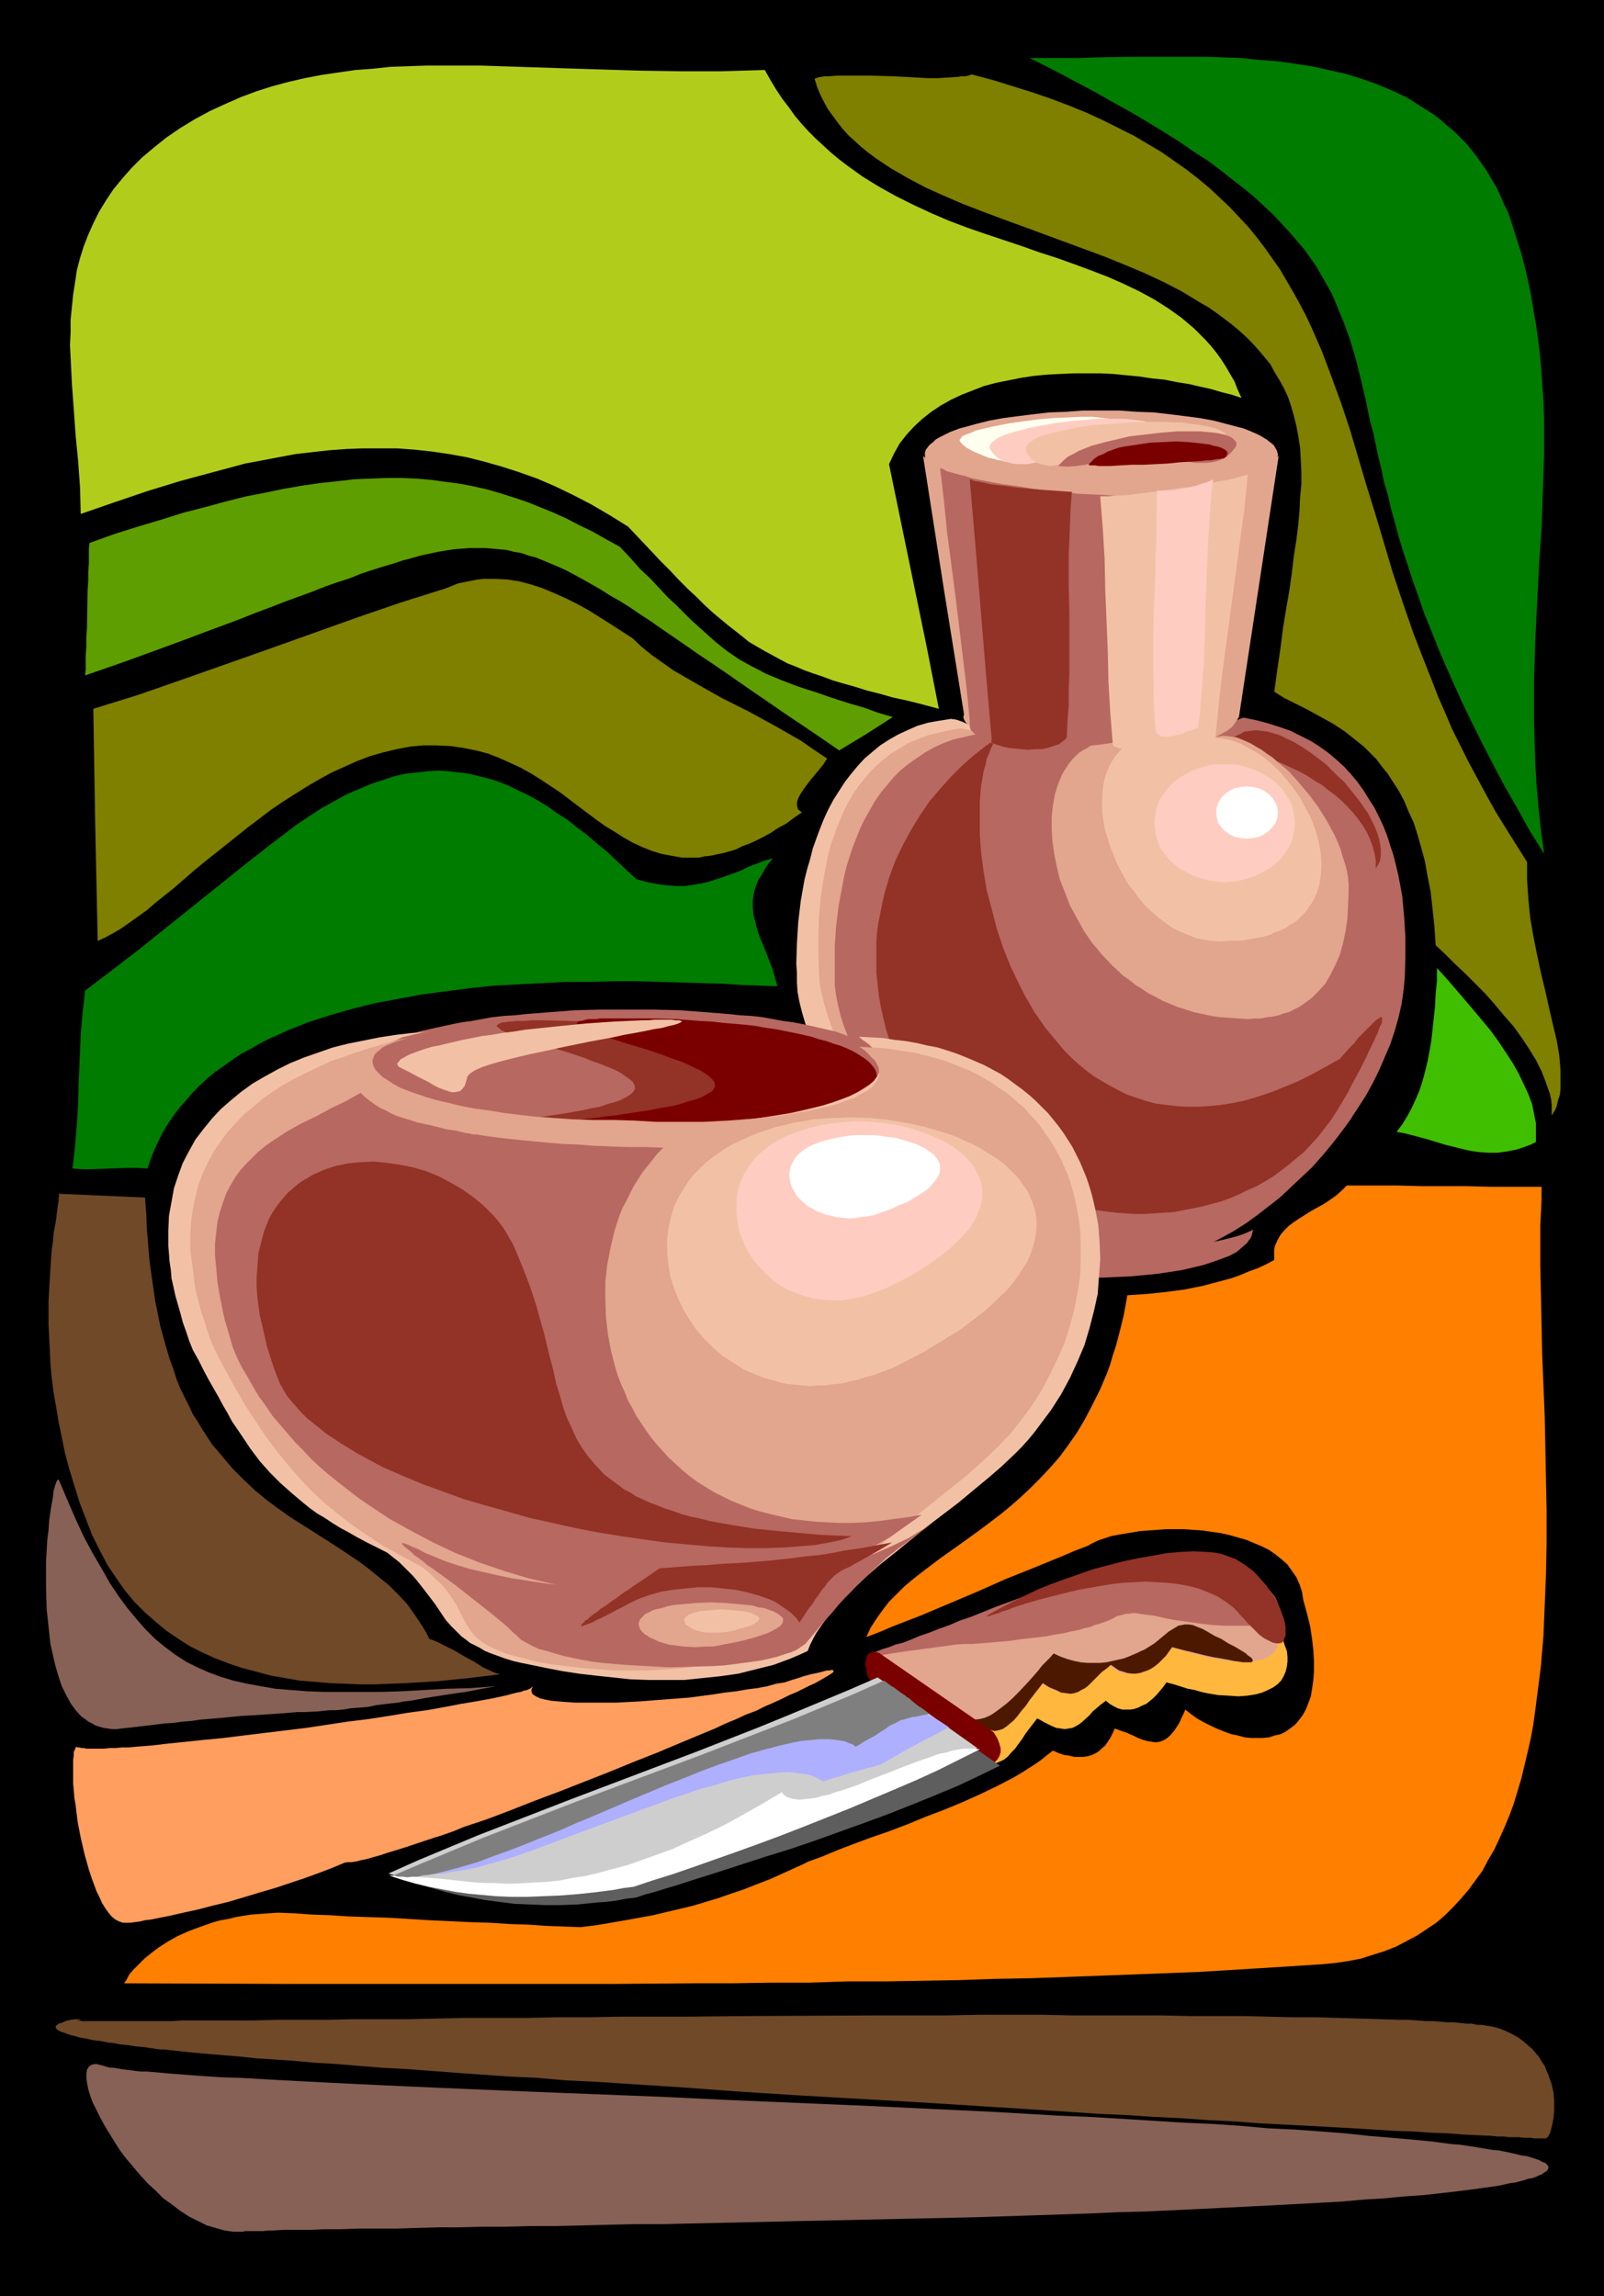 <?xml version="1.0" encoding="UTF-8" standalone="no"?>
<svg
   version="1.0"
   width="108.766mm"
   height="155.668mm"
   id="svg61"
   sodipodi:docname="Pottery 14.wmf"
   xmlns:inkscape="http://www.inkscape.org/namespaces/inkscape"
   xmlns:sodipodi="http://sodipodi.sourceforge.net/DTD/sodipodi-0.dtd"
   xmlns="http://www.w3.org/2000/svg"
   xmlns:svg="http://www.w3.org/2000/svg">
  <rect width="100%" height="100%" fill="#333333" stroke="none"/>
  <sodipodi:namedview
     id="namedview61"
     pagecolor="#ffffff"
     bordercolor="#000000"
     borderopacity="0.25"
     inkscape:showpageshadow="2"
     inkscape:pageopacity="0.0"
     inkscape:pagecheckerboard="0"
     inkscape:deskcolor="#d1d1d1"
     inkscape:document-units="mm" />
  <defs
     id="defs1">
    <pattern
       id="WMFhbasepattern"
       patternUnits="userSpaceOnUse"
       width="6"
       height="6"
       x="0"
       y="0" />
  </defs>
  <path
     style="fill:#000000;fill-opacity:1;fill-rule:evenodd;stroke:none"
     d="M 0,0 H 411.086 V 588.353 H 0 Z"
     id="path1" />
  <path
     style="fill:#e2a58e;fill-opacity:1;fill-rule:evenodd;stroke:none"
     d="m 282.298,105.196 h 4.525 l 4.525,0.323 4.363,0.162 4.201,0.485 3.878,0.485 3.717,0.485 3.555,0.646 3.07,0.808 3.07,0.808 1.293,0.323 1.293,0.485 1.131,0.485 1.131,0.485 0.97,0.485 0.808,0.485 0.808,0.485 0.808,0.646 0.646,0.485 0.485,0.485 0.323,0.646 0.323,0.485 0.162,0.646 0.162,0.485 -0.162,0.646 -0.162,0.485 -0.323,0.646 -0.323,0.646 -0.485,0.485 -0.646,0.485 -0.808,0.646 -0.808,0.485 -0.808,0.485 -0.97,0.485 -1.131,0.485 -1.131,0.485 -1.293,0.485 -1.293,0.323 -3.07,0.808 -3.07,0.808 -3.555,0.646 -3.717,0.485 -3.878,0.646 -4.201,0.323 -4.363,0.162 -4.525,0.323 h -4.525 -4.686 l -4.363,-0.323 -4.363,-0.162 -4.201,-0.323 -3.878,-0.646 -3.717,-0.485 -3.555,-0.646 -3.232,-0.808 -2.909,-0.808 -1.293,-0.323 -1.293,-0.485 -1.293,-0.485 -0.97,-0.485 -0.97,-0.485 -0.97,-0.485 -0.808,-0.485 -0.646,-0.646 -0.646,-0.485 -0.485,-0.485 -0.485,-0.646 -0.323,-0.646 -0.162,-0.485 v -0.646 -0.485 l 0.162,-0.646 0.323,-0.485 0.485,-0.646 0.485,-0.485 0.646,-0.485 0.646,-0.646 0.808,-0.485 0.97,-0.485 0.97,-0.485 0.97,-0.485 1.293,-0.485 1.293,-0.485 1.293,-0.323 2.909,-0.808 3.232,-0.808 3.555,-0.646 3.717,-0.485 3.878,-0.485 4.201,-0.485 4.363,-0.162 4.363,-0.323 z"
     id="path2" />
  <path
     style="fill:#b76860;fill-opacity:1;fill-rule:evenodd;stroke:none"
     d="m 251.111,317.365 0.162,-0.97 v -1.616 0.162 0.485 l 0.162,0.323 0.323,0.323 0.162,0.485 0.97,0.646 1.131,0.646 1.616,0.646 1.777,0.646 2.101,0.485 2.262,0.485 2.424,0.323 2.747,0.323 2.909,0.323 3.07,0.162 3.232,0.162 h 3.393 3.393 l 3.717,-0.162 3.555,-0.162 3.393,-0.323 3.393,-0.323 3.232,-0.323 3.07,-0.485 2.747,-0.485 2.747,-0.485 2.424,-0.485 2.262,-0.485 1.939,-0.485 1.777,-0.485 1.454,-0.485 1.131,-0.485 0.323,-0.162 0.485,-0.162 0.162,-0.162 0.323,-0.162 v -0.162 -0.162 0.646 l -0.162,0.646 -0.162,0.646 -0.323,0.646 -0.485,0.646 -0.323,0.485 -1.293,1.131 -1.293,1.131 -1.777,0.97 -2.101,0.808 -2.262,0.808 -2.424,0.808 -2.747,0.646 -2.747,0.646 -3.07,0.485 -3.232,0.485 -3.393,0.323 -3.393,0.323 -3.555,0.162 -3.555,0.162 h -3.555 -3.232 l -3.232,-0.162 -3.232,-0.162 -2.909,-0.162 -2.747,-0.485 -2.424,-0.323 -2.262,-0.485 -2.101,-0.485 -1.777,-0.646 -1.616,-0.646 -1.131,-0.646 -0.808,-0.646 -0.485,-0.323 -0.162,-0.485 -0.162,-0.485 v -0.323 -0.162 -0.323 -0.162 l 0.162,-0.485 v -0.646 -0.808 z"
     id="path3" />
  <path
     style="fill:#f2c1a5;fill-opacity:1;fill-rule:evenodd;stroke:none"
     d="m 243.678,184.214 1.293,0.162 1.454,0.485 1.454,0.646 1.454,0.485 3.232,1.616 3.555,1.616 1.777,0.808 1.939,0.646 1.939,0.646 2.101,0.485 2.101,0.323 h 2.262 2.262 l 2.262,-0.485 3.07,1.131 3.232,0.97 6.302,2.585 6.464,2.585 6.14,3.07 6.302,3.232 5.979,3.555 2.909,1.939 2.747,1.939 2.747,1.939 2.585,1.939 2.585,2.101 2.424,2.101 2.262,2.101 2.262,2.101 2.101,2.262 1.777,2.262 1.939,2.262 1.616,2.262 1.454,2.262 1.293,2.424 1.131,2.424 0.97,2.424 0.646,2.262 0.646,2.424 0.323,2.585 v 2.424 3.232 l -0.323,3.232 -0.646,3.232 -0.646,3.07 -0.97,3.393 -1.131,3.07 -1.293,3.232 -1.616,3.07 -1.616,3.07 -1.778,2.909 -1.939,3.07 -2.101,2.909 -2.262,2.747 -2.262,2.747 -2.424,2.747 -2.585,2.424 -2.585,2.585 -2.747,2.262 -2.747,2.262 -2.909,2.101 -2.909,2.101 -2.909,1.778 -3.07,1.778 -2.909,1.616 -3.07,1.454 -3.07,1.131 -3.07,1.131 -3.07,0.97 -3.07,0.646 -3.07,0.646 -2.909,0.323 -3.07,0.162 -2.909,-0.162 -2.909,-0.323 -3.07,-0.646 -3.07,-0.808 -2.909,-1.131 -3.07,-1.293 -3.07,-1.454 -2.909,-1.778 -2.909,-1.939 -2.909,-2.101 -2.909,-2.101 -2.747,-2.424 -2.909,-2.424 -2.585,-2.585 -2.747,-2.747 -2.424,-2.747 -2.424,-2.909 -2.424,-2.747 -2.262,-3.07 -2.101,-3.07 -2.101,-2.909 -1.939,-3.07 -1.616,-3.07 -1.777,-3.07 -1.454,-2.909 -1.293,-2.909 -1.131,-2.909 -0.97,-2.909 -0.808,-2.747 -0.646,-2.585 -0.485,-2.585 -0.162,-2.424 v -2.424 l -0.162,-2.424 0.162,-5.171 0.323,-5.332 0.646,-5.494 0.97,-5.494 0.646,-2.585 0.808,-2.747 0.646,-2.585 0.97,-2.747 0.97,-2.585 0.97,-2.424 1.131,-2.424 1.293,-2.424 1.454,-2.262 1.454,-2.262 1.616,-2.101 1.616,-1.939 1.778,-1.939 2.101,-1.778 1.939,-1.616 2.262,-1.454 2.262,-1.293 2.424,-1.131 2.585,-1.131 2.747,-0.808 2.747,-0.485 z"
     id="path4" />
  <path
     style="fill:#e2a58e;fill-opacity:1;fill-rule:evenodd;stroke:none"
     d="m 246.264,186.638 1.293,0.323 1.454,0.162 3.07,0.485 3.232,0.485 3.717,0.485 3.878,0.485 4.201,0.485 4.363,0.323 4.686,0.485 3.07,0.97 3.232,0.97 3.232,1.131 3.232,1.131 6.464,2.585 6.464,3.07 6.302,3.232 3.07,1.616 3.07,1.778 3.07,1.939 2.909,1.778 2.747,1.939 2.747,2.101 2.585,1.939 2.585,2.101 2.424,2.101 2.262,2.262 2.262,2.262 1.939,2.101 1.939,2.424 1.616,2.101 1.616,2.424 1.293,2.424 1.293,2.262 0.97,2.424 0.646,2.424 0.646,2.424 0.323,2.262 0.162,2.424 -0.162,3.232 -0.323,3.232 -0.485,3.232 -0.808,3.232 -0.97,3.232 -1.131,3.232 -1.293,3.07 -1.454,3.07 -1.616,3.07 -1.939,3.07 -1.939,2.909 -1.939,2.909 -2.262,2.747 -2.424,2.747 -2.424,2.747 -2.424,2.585 -2.585,2.424 -2.747,2.262 -2.747,2.262 -2.909,2.262 -2.909,1.939 -2.909,1.939 -2.909,1.616 -3.07,1.616 -3.07,1.454 -3.07,1.293 -3.07,0.97 -3.07,0.97 -3.07,0.808 -3.07,0.485 -2.909,0.323 -2.909,0.162 -3.07,-0.162 -2.909,-0.323 -3.07,-0.485 -3.07,-0.97 -2.909,-0.97 -3.07,-1.454 -2.909,-1.454 -3.07,-1.778 -2.909,-1.778 -2.909,-2.101 -2.909,-2.262 -2.747,-2.262 -2.909,-2.424 -2.585,-2.747 -2.585,-2.585 -2.585,-2.747 -2.424,-2.909 -2.424,-2.909 -2.262,-2.909 -2.101,-3.07 -2.101,-3.07 -1.939,-3.07 -1.777,-3.07 -1.616,-2.909 -1.454,-3.07 -1.293,-2.909 -1.131,-2.909 -0.97,-2.909 -0.808,-2.747 -0.646,-2.585 -0.485,-2.585 -0.162,-2.424 -0.162,-4.848 v -5.009 l 0.162,-5.009 0.485,-5.171 0.808,-5.009 0.485,-2.585 0.485,-2.424 0.646,-2.585 0.808,-2.262 0.808,-2.424 0.97,-2.262 0.97,-2.262 1.131,-2.262 1.131,-1.939 1.454,-2.101 1.454,-1.778 1.616,-1.939 1.616,-1.616 1.939,-1.616 1.939,-1.454 2.101,-1.293 2.101,-1.293 2.424,-0.97 2.585,-0.97 2.585,-0.646 2.909,-0.646 z"
     id="path5" />
  <path
     style="fill:#b76860;fill-opacity:1;fill-rule:evenodd;stroke:none"
     d="m 252.727,187.769 0.808,0.485 1.131,0.485 1.293,0.485 1.454,0.323 1.777,0.323 1.778,0.323 1.939,0.162 2.101,0.162 h 2.101 l 2.262,0.162 h 2.424 2.424 l 5.009,-0.162 5.332,-0.323 5.171,-0.485 5.171,-0.485 5.009,-0.646 2.424,-0.485 2.262,-0.323 2.262,-0.485 2.101,-0.485 1.939,-0.323 1.939,-0.485 1.616,-0.485 1.616,-0.485 1.293,-0.646 1.293,-0.485 3.232,0.646 3.07,0.808 3.07,0.97 2.747,0.97 2.585,1.293 2.585,1.293 2.262,1.454 2.262,1.616 2.101,1.778 1.939,1.778 1.777,1.939 1.616,1.939 1.616,2.262 1.293,2.101 1.454,2.262 1.131,2.262 1.131,2.424 0.97,2.424 0.808,2.585 0.808,2.424 0.646,2.585 0.646,2.747 0.485,2.585 0.485,2.585 0.485,5.333 0.323,5.171 v 5.333 l -0.162,5.009 -0.323,3.393 -0.485,3.393 -0.808,3.555 -0.97,3.393 -1.131,3.393 -1.454,3.393 -1.454,3.393 -1.616,3.232 -1.777,3.232 -2.101,3.232 -2.101,3.232 -2.262,3.07 -2.262,2.909 -2.424,2.909 -2.585,2.909 -2.747,2.585 -2.747,2.585 -2.747,2.585 -2.909,2.262 -2.909,2.262 -2.909,2.101 -3.07,1.939 -2.909,1.616 -3.07,1.616 -3.07,1.454 -3.07,1.293 -3.07,1.131 -3.07,0.808 -3.07,0.646 -2.909,0.323 -2.909,0.323 h -2.909 l -2.747,-0.323 -2.909,-0.485 -3.07,-0.646 -2.909,-0.97 -3.07,-1.293 -3.07,-1.293 -3.07,-1.616 -2.909,-1.778 -3.07,-1.778 -3.07,-2.101 -2.909,-2.262 -2.909,-2.262 -2.909,-2.424 -2.909,-2.585 -2.747,-2.585 -2.585,-2.747 -2.747,-2.747 -2.424,-2.747 -2.424,-2.909 -2.262,-3.07 -2.262,-2.909 -1.939,-2.909 -1.939,-2.909 -1.777,-3.07 -1.616,-2.909 -1.454,-2.909 -1.131,-2.747 -1.131,-2.909 -0.808,-2.585 -0.646,-2.747 -0.485,-2.424 -0.323,-2.424 v -4.848 -5.171 l 0.323,-5.009 0.646,-5.332 0.97,-5.171 0.485,-2.585 0.646,-2.585 0.808,-2.585 0.808,-2.424 0.97,-2.424 0.97,-2.424 1.131,-2.262 1.293,-2.262 1.293,-2.262 1.454,-2.101 1.616,-1.939 1.616,-1.939 1.778,-1.778 1.939,-1.616 2.101,-1.454 2.101,-1.454 2.262,-1.293 2.424,-1.131 2.585,-0.97 2.747,-0.646 2.747,-0.646 z"
     id="path6" />
  <path
     style="fill:#933226;fill-opacity:1;fill-rule:evenodd;stroke:none"
     d="m 255.313,189.223 -0.646,1.131 -0.646,1.293 -0.485,1.293 -0.646,1.454 -0.323,1.616 -0.485,1.616 -0.323,1.939 -0.323,1.778 -0.162,1.939 -0.162,1.939 v 2.101 2.101 4.525 l 0.323,4.525 0.646,4.848 0.808,4.848 1.293,4.848 1.293,5.009 1.616,4.848 1.939,4.848 2.262,4.686 1.131,2.262 1.293,2.262 1.293,2.262 1.454,2.101 1.454,2.101 1.616,1.939 1.616,1.939 1.616,1.939 1.777,1.778 1.777,1.616 1.939,1.616 1.939,1.454 2.101,1.293 2.262,1.293 2.101,1.131 2.262,1.131 2.424,0.808 2.424,0.808 2.424,0.646 2.585,0.323 2.747,0.323 2.747,0.162 h 2.747 l 2.909,-0.162 3.07,-0.323 3.07,-0.485 3.07,-0.646 3.232,-0.97 3.393,-1.131 3.232,-1.293 3.555,-1.454 3.555,-1.778 3.555,-1.939 3.717,-2.101 1.293,-1.454 1.293,-1.454 1.131,-1.131 0.97,-1.293 0.97,-0.97 0.97,-0.97 0.808,-0.808 0.646,-0.646 0.646,-0.646 0.485,-0.485 0.485,-0.323 0.323,-0.162 0.323,-0.323 h 0.323 l 0.162,0.162 v 0.162 0.323 0.485 l -0.162,0.646 -0.323,0.485 -0.323,0.808 -0.323,0.97 -0.485,0.97 -0.485,1.131 -0.646,1.293 -0.646,1.293 -0.646,1.454 -0.808,1.616 -0.808,1.616 -0.97,1.778 -1.131,2.101 -0.97,1.939 -1.454,2.424 -1.454,2.424 -1.454,2.262 -1.616,2.101 -1.616,2.101 -1.777,1.939 -1.778,1.939 -1.939,1.616 -1.939,1.616 -2.101,1.616 -1.939,1.454 -2.101,1.293 -2.262,1.293 -2.262,0.97 -2.262,1.131 -2.262,0.97 -2.262,0.808 -2.424,0.646 -2.424,0.646 -2.424,0.485 -2.424,0.485 -2.424,0.485 -2.424,0.162 -2.585,0.162 -2.424,0.162 h -2.585 l -2.424,-0.162 -2.424,-0.162 -2.585,-0.323 -2.585,-0.323 -2.424,-0.485 -2.424,-0.646 -2.424,-0.646 -2.424,-0.646 -2.424,-0.808 -2.424,-0.97 -2.262,-0.97 -2.262,-0.97 -2.424,-1.131 -2.101,-1.293 -2.262,-1.293 -2.101,-1.454 -2.101,-1.454 -2.101,-1.454 -1.939,-1.616 -1.939,-1.778 -1.777,-1.778 -1.778,-1.778 -1.777,-2.101 -1.616,-1.939 -1.616,-2.101 -1.454,-2.101 -1.293,-2.262 -1.293,-2.262 -1.293,-2.424 -1.131,-2.424 -0.97,-2.585 -0.97,-2.585 -0.808,-2.585 -0.646,-2.747 -0.646,-2.747 -0.485,-2.909 -0.323,-2.909 -0.323,-2.909 v -2.747 -2.585 -2.585 l 0.162,-2.424 0.323,-2.424 0.485,-2.424 0.485,-2.424 0.485,-2.262 0.646,-2.262 0.646,-2.262 1.616,-4.363 1.939,-4.04 2.101,-3.878 2.262,-3.717 2.424,-3.555 2.747,-3.232 2.747,-3.07 2.747,-2.747 2.909,-2.585 3.07,-2.424 z"
     id="path7" />
  <path
     style="fill:#933226;fill-opacity:1;fill-rule:evenodd;stroke:none"
     d="m 302.497,190.516 1.454,-0.162 1.454,-0.162 h 1.454 1.777 l 1.778,0.162 1.777,0.323 1.939,0.323 1.939,0.323 2.101,0.646 2.101,0.485 4.201,1.454 4.201,1.778 4.201,1.939 2.101,1.131 1.939,1.293 1.939,1.131 1.778,1.454 1.777,1.293 1.616,1.454 1.454,1.454 1.454,1.616 1.293,1.616 1.131,1.616 0.97,1.616 0.808,1.778 0.646,1.778 0.485,1.778 0.323,1.939 v 1.939 l 0.646,-0.97 0.485,-1.131 0.162,-1.293 v -1.454 l -0.162,-1.293 -0.323,-1.616 -0.485,-1.454 -0.646,-1.616 -0.808,-1.616 -0.808,-1.616 -1.131,-1.616 -1.131,-1.616 -1.293,-1.616 -1.293,-1.616 -1.293,-1.616 -1.616,-1.454 -3.07,-3.07 -3.393,-2.585 -1.616,-1.131 -1.777,-1.131 -1.616,-0.97 -1.778,-0.808 -1.616,-0.808 -1.616,-0.485 -1.616,-0.485 -1.454,-0.162 -1.454,-0.162 -1.454,0.162 -1.454,0.162 -1.131,0.646 -1.131,0.485 -1.131,0.485 -0.97,0.485 -0.97,0.162 -0.97,0.323 -0.808,0.162 -1.454,0.162 h -1.293 l -1.131,-0.162 -0.97,-0.323 -0.808,-0.162 -0.646,-0.323 -0.646,-0.323 -0.485,-0.323 h -0.485 -0.323 l -0.323,0.323 -0.485,0.646 z"
     id="path8" />
  <path
     style="fill:#ffffef;fill-opacity:1;fill-rule:evenodd;stroke:none"
     d="m 257.898,118.285 0.808,-1.778 0.97,-1.616 1.131,-1.293 1.131,-0.97 1.454,-0.97 1.454,-0.646 1.454,-0.485 1.778,-0.485 1.777,-0.323 1.939,-0.323 2.101,-0.162 2.262,-0.162 2.424,-0.162 2.585,-0.162 1.293,-0.162 1.454,-0.162 2.747,-0.323 -0.646,-0.323 -0.97,-0.323 -1.131,-0.162 -1.131,-0.162 -1.293,-0.162 -1.454,-0.162 h -1.616 -1.454 l -3.555,0.162 -3.555,0.162 -3.717,0.323 -3.717,0.485 -3.555,0.485 -3.232,0.646 -1.616,0.323 -1.454,0.323 -1.293,0.323 -1.293,0.323 -0.97,0.485 -0.97,0.323 -0.808,0.323 -0.646,0.323 -0.323,0.485 -0.323,0.323 v 0.323 l 0.323,0.485 0.646,0.646 0.808,0.646 1.777,0.97 1.939,0.808 1.939,0.808 1.616,0.323 0.808,0.323 h 0.646 l 0.646,0.162 0.323,0.162 h 0.323 z"
     id="path9" />
  <path
     style="fill:#ffccc1;fill-opacity:1;fill-rule:evenodd;stroke:none"
     d="m 266.463,118.123 0.485,-0.808 0.485,-0.97 0.97,-1.454 0.97,-1.293 1.131,-1.131 1.454,-0.808 1.293,-0.646 1.616,-0.485 1.616,-0.323 1.777,-0.162 1.939,-0.323 2.101,-0.162 h 2.262 l 2.262,-0.162 2.585,-0.162 2.747,-0.323 2.747,-0.323 -0.808,-0.323 -0.808,-0.323 -1.131,-0.162 -1.131,-0.162 -1.454,-0.162 -1.293,-0.162 h -1.616 -1.616 -3.555 l -3.555,0.323 -3.717,0.323 -3.878,0.485 -3.555,0.646 -3.393,0.646 -1.454,0.485 -1.616,0.323 -1.293,0.485 -1.293,0.323 -1.131,0.485 -0.97,0.485 -0.646,0.485 -0.646,0.485 -0.485,0.485 -0.162,0.485 -0.162,0.485 0.323,0.485 0.646,0.97 0.808,0.808 0.97,0.646 0.97,0.485 0.97,0.323 1.131,0.323 0.97,0.162 h 1.131 1.939 l 0.808,-0.162 0.808,-0.162 0.646,-0.162 0.323,-0.162 h 0.485 z"
     id="path10" />
  <path
     style="fill:#f2c1a5;fill-opacity:1;fill-rule:evenodd;stroke:none"
     d="m 277.289,117.154 0.485,-0.808 0.485,-0.646 0.646,-0.485 0.485,-0.485 1.616,-0.808 1.777,-0.485 1.939,-0.485 2.101,-0.162 2.262,-0.162 h 2.424 2.585 2.747 2.747 2.909 l 2.909,-0.162 3.07,-0.323 2.909,-0.323 2.909,-0.646 -0.808,-0.485 -0.97,-0.485 -1.131,-0.485 -1.293,-0.323 -1.616,-0.323 -1.777,-0.323 -1.778,-0.162 -1.939,-0.323 h -2.101 l -2.262,-0.162 h -4.525 l -4.686,0.162 -4.686,0.323 -4.525,0.323 -2.101,0.323 -2.262,0.323 -1.939,0.485 -1.939,0.323 -1.777,0.485 -1.616,0.323 -1.454,0.485 -1.293,0.485 -0.97,0.646 -0.97,0.485 -0.485,0.646 -0.485,0.646 v 0.646 l 0.162,0.646 0.323,0.646 0.323,0.485 0.97,0.97 1.131,0.646 0.97,0.323 1.293,0.323 1.131,0.162 1.293,-0.162 1.131,-0.162 1.131,-0.162 1.131,-0.323 0.97,-0.323 0.808,-0.323 0.646,-0.323 0.485,-0.323 0.323,-0.162 z"
     id="path11" />
  <path
     style="fill:#b76860;fill-opacity:1;fill-rule:evenodd;stroke:none"
     d="m 300.073,117.477 -0.485,-0.646 -0.485,-0.485 -0.485,-0.485 -0.646,-0.323 -0.485,-0.323 -0.646,-0.162 -1.454,-0.323 -1.454,0.162 -1.616,0.162 -1.939,0.485 -1.778,0.646 -0.97,0.323 -0.97,0.323 -2.101,0.646 -2.101,0.646 -2.262,0.485 -2.101,0.485 -2.262,0.323 -2.262,0.162 -2.424,-0.162 0.808,-0.808 0.808,-0.808 0.97,-0.808 1.293,-0.646 1.454,-0.808 1.616,-0.646 1.616,-0.646 1.778,-0.485 1.777,-0.485 2.101,-0.485 4.04,-0.97 4.201,-0.485 4.201,-0.485 4.04,-0.323 h 2.101 1.777 1.778 l 1.777,0.162 1.616,0.162 1.293,0.162 1.293,0.323 1.131,0.323 0.808,0.323 0.646,0.485 0.485,0.485 0.323,0.485 v 0.646 l -0.323,0.646 -0.97,1.131 -0.97,0.97 -1.293,0.808 -1.293,0.485 -1.293,0.323 -1.454,0.162 h -1.293 -1.454 l -1.293,-0.162 -1.131,-0.162 -1.131,-0.162 -0.97,-0.162 -0.808,-0.323 h -0.646 l -0.323,-0.162 z"
     id="path12" />
  <path
     style="fill:#7a0000;fill-opacity:1;fill-rule:evenodd;stroke:none"
     d="m 278.905,119.093 0.808,-0.808 0.808,-0.808 0.97,-0.646 1.293,-0.485 1.131,-0.646 2.747,-0.97 1.616,-0.323 3.232,-0.485 3.232,-0.485 3.393,-0.162 3.393,-0.162 3.07,0.162 1.454,0.162 1.454,0.162 1.293,0.162 1.293,0.162 0.97,0.323 0.97,0.162 0.97,0.323 0.646,0.323 0.485,0.323 0.323,0.323 0.162,0.485 -0.162,0.323 -0.162,0.485 -0.646,0.485 h -0.162 -0.323 l -0.485,0.162 h -0.646 l -0.808,0.162 -0.97,0.162 h -1.131 l -1.131,0.162 -2.585,0.162 -2.909,0.162 -3.07,0.323 -3.07,0.162 -3.232,0.162 h -3.07 l -2.909,0.162 -2.585,0.162 h -3.07 l -0.808,-0.162 h -0.646 -0.646 l -0.323,-0.162 z"
     id="path13" />
  <path
     style="fill:#e2a58e;fill-opacity:1;fill-rule:evenodd;stroke:none"
     d="m 312.193,188.738 0.97,-0.162 h 1.131 l 1.131,0.162 1.293,0.162 1.293,0.485 1.131,0.485 1.454,0.646 1.293,0.808 1.454,0.808 1.293,0.97 1.454,0.97 1.293,1.131 2.909,2.424 2.585,2.909 2.585,3.07 2.424,3.232 2.101,3.393 0.97,1.778 0.97,1.778 0.808,1.778 0.808,1.939 0.485,1.778 0.646,1.939 0.485,1.778 0.323,1.778 0.162,1.939 v 1.778 l -0.162,3.555 -0.162,3.393 -0.485,3.232 -0.646,3.07 -0.808,2.909 -1.131,2.585 -1.293,2.585 -1.293,2.262 -1.778,1.939 -1.777,1.778 -1.131,0.808 -1.131,0.808 -0.97,0.646 -1.293,0.646 -1.293,0.646 -1.293,0.323 -1.293,0.485 -1.454,0.323 -1.454,0.162 -1.616,0.323 h -1.616 l -1.616,0.162 -2.585,-0.162 -2.424,-0.162 -2.262,-0.162 -2.262,-0.323 -2.262,-0.485 -2.262,-0.485 -1.939,-0.646 -2.101,-0.646 -1.939,-0.808 -1.939,-0.808 -1.778,-0.97 -1.939,-0.97 -1.616,-1.131 -1.616,-0.97 -1.616,-1.293 -1.616,-1.131 -2.909,-2.747 -2.585,-2.747 -2.424,-2.909 -2.101,-3.07 -1.778,-3.232 -1.777,-3.232 -1.293,-3.393 -1.293,-3.232 -0.808,-3.393 -0.646,-3.232 -0.485,-3.393 -0.162,-3.07 v -3.07 l 0.323,-2.909 0.485,-2.747 0.808,-2.585 0.97,-2.424 0.646,-1.131 0.646,-0.97 0.646,-0.97 0.808,-0.97 0.808,-0.808 0.808,-0.808 0.97,-0.646 0.97,-0.485 0.97,-0.646 1.293,-0.323 1.131,-0.323 1.131,-0.162 1.293,-0.162 h 1.293 5.979 3.07 3.232 l 3.232,-0.162 3.555,-0.323 3.555,-0.323 z"
     id="path14" />
  <path
     style="fill:#f2c1a5;fill-opacity:1;fill-rule:evenodd;stroke:none"
     d="m 308.638,189.062 h 2.262 l 2.424,0.162 2.262,0.485 2.262,0.808 2.101,1.131 2.262,1.293 2.101,1.454 2.101,1.778 1.778,1.778 1.777,2.101 1.616,2.101 1.616,2.262 1.293,2.424 1.293,2.424 0.97,2.424 0.808,2.424 0.646,2.585 0.323,2.424 0.162,2.424 -0.162,2.424 -0.323,2.424 -0.646,2.262 -0.485,0.97 -0.485,1.131 -0.646,0.97 -0.646,0.97 -0.646,0.97 -1.777,1.778 -0.97,0.808 -1.131,0.646 -1.131,0.808 -1.293,0.646 -1.454,0.485 -1.293,0.646 -1.616,0.485 -1.616,0.323 -1.777,0.323 -1.777,0.323 -1.939,0.162 h -2.101 l -2.101,0.162 -2.262,-0.162 -2.101,-0.323 -2.101,-0.485 -1.939,-0.808 -1.939,-0.808 -1.939,-0.97 -1.777,-1.293 -1.778,-1.293 -1.616,-1.454 -1.777,-1.616 -1.454,-1.778 -1.293,-1.778 -1.454,-1.778 -1.131,-1.939 -1.131,-2.101 -0.97,-1.939 -0.808,-2.101 -0.808,-2.101 -0.646,-2.101 -0.646,-2.101 -0.323,-2.262 -0.323,-1.939 v -2.101 -1.939 l 0.162,-1.939 0.323,-1.939 0.485,-1.778 0.646,-1.616 0.808,-1.616 0.97,-1.454 1.131,-1.293 1.293,-1.293 0.808,-0.485 0.808,-0.485 1.131,-0.323 1.131,-0.162 1.293,-0.162 1.293,-0.162 2.909,-0.162 h 2.909 l 2.909,0.162 2.747,-0.162 h 1.131 z"
     id="path15" />
  <path
     style="fill:#ffccc1;fill-opacity:1;fill-rule:evenodd;stroke:none"
     d="m 313.809,195.848 h 1.939 l 1.616,0.162 1.778,0.485 1.616,0.485 1.616,0.646 1.454,0.808 1.454,0.808 1.293,0.97 1.131,1.131 1.131,1.131 0.808,1.293 0.808,1.293 0.646,1.293 0.323,1.454 0.323,1.454 0.162,1.616 -0.162,1.616 -0.323,1.454 -0.323,1.454 -0.646,1.454 -0.808,1.293 -0.808,1.131 -1.131,1.293 -1.131,0.97 -1.293,0.97 -1.454,0.808 -1.454,0.808 -1.616,0.646 -1.616,0.485 -1.778,0.485 -1.616,0.162 -1.939,0.162 -1.777,-0.162 -1.777,-0.162 -1.778,-0.485 -1.616,-0.485 -1.616,-0.646 -1.454,-0.808 -1.454,-0.808 -1.293,-0.97 -1.131,-0.97 -0.97,-1.293 -0.97,-1.131 -0.808,-1.293 -0.485,-1.454 -0.485,-1.454 -0.162,-1.454 -0.162,-1.616 0.162,-1.616 0.162,-1.454 0.485,-1.454 0.485,-1.293 0.808,-1.293 0.97,-1.293 0.97,-1.131 1.131,-1.131 1.293,-0.97 1.454,-0.808 1.454,-0.808 1.616,-0.646 1.616,-0.485 1.778,-0.485 1.777,-0.162 z"
     id="path16" />
  <path
     style="fill:#ffffff;fill-opacity:1;fill-rule:evenodd;stroke:none"
     d="m 319.464,201.504 1.616,0.162 1.616,0.323 1.293,0.646 1.131,0.808 0.97,0.97 0.808,1.293 0.485,1.131 v 0.646 l 0.162,0.808 -0.162,0.646 v 0.646 l -0.485,1.293 -0.808,1.131 -0.97,0.97 -1.131,0.808 -1.293,0.646 -1.616,0.323 -1.616,0.162 -1.454,-0.162 -1.616,-0.323 -1.293,-0.646 -1.131,-0.808 -0.97,-0.97 -0.808,-1.131 -0.323,-1.293 -0.162,-1.293 V 207.483 l 0.162,-0.646 0.323,-1.131 0.808,-1.293 0.97,-0.97 1.131,-0.808 1.293,-0.646 1.616,-0.323 z"
     id="path17" />
  <path
     style="fill:#e2a58e;fill-opacity:1;fill-rule:evenodd;stroke:none"
     d="m 236.568,116.83 5.171,33.126 5.332,33.126 -0.162,0.485 v 0.323 l 0.162,0.485 0.162,0.323 0.323,0.485 0.323,0.323 0.646,0.323 0.485,0.485 1.454,0.646 1.939,0.485 2.101,0.646 2.585,0.646 2.747,0.323 3.07,0.485 3.232,0.323 3.555,0.485 3.555,0.162 3.878,0.323 3.878,0.162 4.201,0.162 h 5.494 5.171 l 2.585,-0.162 2.424,-0.162 2.424,-0.162 2.262,-0.323 1.939,-0.485 2.101,-0.323 1.778,-0.646 1.616,-0.808 1.454,-0.808 1.293,-0.97 0.97,-1.293 0.808,-1.293 10.18,-66.899 -1.616,1.293 -1.777,1.131 -2.101,1.131 -2.424,0.97 -2.424,0.97 -2.747,0.808 -2.909,0.808 -3.07,0.646 -3.07,0.646 -3.393,0.485 -3.393,0.323 -3.393,0.485 -3.555,0.162 -3.555,0.323 -7.272,0.162 h -3.555 l -3.555,-0.323 -3.555,-0.162 -3.393,-0.162 -3.393,-0.485 -3.232,-0.323 -3.232,-0.646 -3.07,-0.485 -2.909,-0.808 -2.747,-0.646 -2.585,-0.808 -2.262,-0.97 -2.101,-0.97 -1.939,-1.131 -1.616,-1.131 z"
     id="path18" />
  <path
     style="fill:#b76860;fill-opacity:1;fill-rule:evenodd;stroke:none"
     d="m 240.931,119.901 0.97,8.241 0.808,8.08 2.101,15.998 1.939,15.998 0.97,8.08 0.808,8.241 v 0.808 0.97 l 0.323,0.808 0.646,0.646 0.808,0.646 0.97,0.646 1.131,0.646 1.293,0.485 1.454,0.485 1.778,0.485 1.939,0.323 1.939,0.323 2.101,0.323 2.424,0.162 2.424,0.162 2.585,0.162 0.808,-0.485 1.131,-0.162 1.293,-0.323 1.454,-0.162 1.616,-0.162 1.616,-0.162 3.393,-0.323 3.393,-0.485 1.616,-0.485 1.454,-0.323 1.454,-0.646 1.293,-0.646 0.97,-0.808 0.808,-0.808 0.323,-4.201 0.162,-3.878 V 174.68 170.963 l -0.162,-3.555 -0.323,-3.555 -0.485,-6.948 -0.485,-7.11 -0.323,-3.555 -0.162,-3.555 -0.162,-3.717 0.162,-3.878 0.162,-3.878 0.323,-4.201 -1.293,0.162 h -4.04 l -3.07,-0.323 -3.393,-0.162 -3.717,-0.162 -3.878,-0.485 -7.595,-0.808 -3.878,-0.646 -3.717,-0.485 -3.555,-0.646 -3.232,-0.646 -1.454,-0.323 -1.454,-0.485 -1.454,-0.323 -1.131,-0.323 -1.131,-0.323 -1.131,-0.323 -0.808,-0.485 z"
     id="path19" />
  <path
     style="fill:#933226;fill-opacity:1;fill-rule:evenodd;stroke:none"
     d="m 248.526,122.809 1.454,16.805 2.747,33.449 1.454,16.644 -0.162,0.162 v 0.162 l 0.162,0.162 0.162,0.162 0.646,0.323 0.97,0.323 1.131,0.323 1.454,0.323 1.454,0.162 1.777,0.162 1.777,0.162 1.616,-0.162 h 1.777 l 1.616,-0.323 1.454,-0.485 1.454,-0.485 0.97,-0.808 0.485,-0.323 0.485,-0.646 0.162,-4.04 0.323,-4.04 v -4.04 l 0.162,-4.04 v -7.595 -7.595 l -0.162,-7.595 v -7.756 l 0.162,-3.878 0.162,-4.04 0.162,-4.04 0.323,-4.201 -7.433,-0.485 -3.555,-0.323 -3.393,-0.323 -3.393,-0.485 -3.07,-0.323 -2.747,-0.646 -1.293,-0.162 z"
     id="path20" />
  <path
     style="fill:#f2c1a5;fill-opacity:1;fill-rule:evenodd;stroke:none"
     d="m 319.787,121.678 -0.808,8.403 -1.131,8.241 -2.262,16.967 -2.262,16.644 -0.97,8.403 -0.808,8.403 h 0.162 l -0.162,0.162 -0.162,0.162 -0.323,0.162 -0.323,0.162 -0.485,0.162 -0.646,0.162 -0.808,0.162 -1.616,0.323 -1.778,0.485 -2.262,0.323 -2.262,0.323 -4.686,0.646 h -2.262 l -2.262,0.162 -2.101,-0.162 -1.778,-0.162 h -0.808 l -0.646,-0.323 -0.646,-0.162 -0.485,-0.323 -0.323,-4.201 -0.323,-4.04 -0.485,-8.08 -0.162,-7.756 -0.323,-7.918 -0.323,-7.756 -0.162,-7.918 -0.485,-8.08 -0.323,-4.04 -0.323,-4.04 h 2.101 l 2.262,-0.162 2.585,-0.162 2.585,-0.323 5.332,-0.646 5.494,-0.808 2.747,-0.323 2.585,-0.485 2.585,-0.485 2.262,-0.485 2.262,-0.323 1.939,-0.485 1.616,-0.485 z"
     id="path21" />
  <path
     style="fill:#ffccc1;fill-opacity:1;fill-rule:evenodd;stroke:none"
     d="m 310.9,122.809 -0.485,4.04 -0.323,4.201 -0.485,7.918 -0.323,7.918 -0.323,7.918 -0.162,7.918 -0.323,7.918 -0.646,8.08 -0.323,4.04 -0.485,4.04 0.162,-0.162 -0.162,-0.162 -0.323,0.162 -0.485,0.162 -0.808,0.323 -0.808,0.162 -1.777,0.808 -2.101,0.485 -0.97,0.162 h -0.97 -0.808 l -0.808,-0.323 -0.646,-0.485 -0.323,-0.646 -0.323,-4.04 -0.162,-3.878 -0.162,-7.756 v -7.433 l 0.162,-7.433 0.323,-7.433 0.162,-7.595 0.162,-3.878 v -4.04 l 0.162,-4.04 v -4.04 h 1.939 1.939 l 1.939,-0.323 1.939,-0.323 1.939,-0.485 1.777,-0.646 1.616,-0.485 z"
     id="path22" />
  <path
     style="fill:#b76860;fill-opacity:1;fill-rule:evenodd;stroke:none"
     d="m 160.782,258.707 h 6.787 l 6.625,0.162 6.464,0.485 5.979,0.485 3.07,0.323 2.909,0.162 2.747,0.323 5.332,0.97 2.424,0.323 2.585,0.485 2.262,0.485 2.101,0.485 2.101,0.485 2.101,0.485 1.777,0.646 1.778,0.646 1.616,0.646 1.454,0.485 1.293,0.646 1.293,0.646 0.97,0.808 0.97,0.646 0.808,0.646 0.485,0.808 0.485,0.646 0.162,0.646 0.162,0.808 -0.162,0.808 -0.162,0.646 -0.485,0.808 -0.485,0.646 -0.808,0.646 -0.97,0.808 -0.97,0.646 -1.293,0.646 -1.293,0.646 -1.454,0.646 -1.616,0.485 -1.778,0.646 -1.777,0.646 -2.101,0.485 -2.101,0.485 -2.101,0.485 -2.262,0.485 -2.585,0.485 -2.424,0.485 -5.332,0.808 -2.747,0.323 -2.909,0.323 -3.07,0.323 -5.979,0.485 -6.464,0.323 -6.625,0.162 -6.787,0.162 -6.787,-0.162 -6.625,-0.162 -6.302,-0.323 -6.14,-0.485 -3.07,-0.323 -2.747,-0.323 -2.909,-0.323 -5.332,-0.808 -2.424,-0.485 -2.424,-0.485 -2.262,-0.485 -2.262,-0.485 -2.101,-0.485 -2.101,-0.485 -1.777,-0.646 -1.777,-0.646 -1.616,-0.485 -1.454,-0.646 -1.293,-0.646 -1.293,-0.646 -0.97,-0.646 -0.97,-0.808 -0.646,-0.646 -0.646,-0.646 -0.485,-0.808 -0.162,-0.646 -0.162,-0.808 0.162,-0.808 0.162,-0.646 0.485,-0.646 0.646,-0.808 0.646,-0.646 0.97,-0.646 0.97,-0.808 1.293,-0.646 1.293,-0.646 1.454,-0.485 1.616,-0.646 1.777,-0.646 1.777,-0.646 2.101,-0.485 2.101,-0.485 2.262,-0.485 2.262,-0.485 2.424,-0.485 2.424,-0.323 5.332,-0.97 2.909,-0.323 2.747,-0.162 3.07,-0.323 6.14,-0.485 6.302,-0.485 6.625,-0.162 z"
     id="path23" />
  <path
     style="fill:#933226;fill-opacity:1;fill-rule:evenodd;stroke:none"
     d="m 139.129,261.454 6.787,0.162 6.625,0.162 6.302,0.323 2.909,0.323 3.07,0.162 2.909,0.323 2.747,0.323 2.747,0.323 2.585,0.485 2.585,0.323 2.424,0.485 2.262,0.323 2.262,0.646 2.101,0.485 1.939,0.485 1.939,0.485 1.778,0.646 1.777,0.646 1.454,0.646 1.454,0.646 1.293,0.646 1.131,0.646 0.97,0.808 0.97,0.646 0.646,0.808 0.646,0.646 0.485,0.808 0.323,0.808 0.162,0.808 v 0.808 l -0.323,0.808 -0.323,0.646 -0.485,0.808 -0.646,0.646 -0.808,0.646 -0.97,0.646 -1.131,0.646 -1.293,0.646 -1.293,0.485 -1.616,0.485 -1.616,0.646 -1.777,0.323 -1.939,0.485 -1.939,0.485 -2.262,0.485 -2.101,0.323 -2.424,0.323 -2.424,0.323 -2.585,0.323 -2.585,0.323 -2.747,0.162 -5.817,0.323 -3.07,0.162 -3.07,0.162 -6.302,0.162 h -6.787 -6.948 l -1.616,-0.162 h -1.616 -1.293 -1.293 -1.131 l -1.131,-0.162 h -0.808 -0.808 -0.646 l -0.646,-0.162 h -0.323 l -0.646,-0.162 h -0.162 v 0 -0.162 l 0.323,-0.162 0.646,-0.162 0.97,-0.162 1.293,-0.162 1.293,-0.162 1.616,-0.323 1.777,-0.162 1.939,-0.162 2.101,-0.323 2.101,-0.323 4.363,-0.646 4.363,-0.808 2.101,-0.485 1.939,-0.323 1.778,-0.646 1.777,-0.485 1.454,-0.485 1.293,-0.646 1.131,-0.646 0.808,-0.646 0.485,-0.646 0.162,-0.323 v -0.323 l -0.162,-0.808 -0.485,-0.808 -0.808,-0.646 -1.131,-0.808 -1.131,-0.808 -1.616,-0.808 -1.616,-0.646 -1.939,-0.808 -1.939,-0.646 -1.939,-0.808 -4.363,-1.454 -4.363,-1.293 -2.101,-0.646 -1.939,-0.646 -1.939,-0.646 -1.777,-0.646 -1.616,-0.485 -1.293,-0.485 -1.293,-0.485 -0.97,-0.485 -0.485,-0.485 -0.485,-0.323 v -0.162 -0.162 l 0.162,-0.162 0.323,-0.162 0.162,-0.162 0.485,-0.162 0.485,-0.162 h 0.646 l 0.808,-0.162 h 0.808 l 1.131,-0.162 h 1.131 1.131 l 1.454,-0.162 z"
     id="path24" />
  <path
     style="fill:#7a0000;fill-opacity:1;fill-rule:evenodd;stroke:none"
     d="m 159.651,260.97 h 6.787 l 6.625,0.162 6.302,0.485 3.07,0.162 2.909,0.323 5.656,0.485 2.747,0.323 2.585,0.485 2.424,0.323 2.424,0.485 2.424,0.485 2.262,0.485 2.101,0.485 1.939,0.646 1.939,0.485 1.778,0.646 1.616,0.485 1.616,0.646 1.454,0.646 1.131,0.646 1.293,0.808 0.97,0.646 0.808,0.646 0.808,0.808 0.646,0.808 0.485,0.808 0.162,0.646 0.162,0.808 v 0.808 l -0.162,0.808 -0.323,0.808 -0.485,0.646 -0.646,0.646 -0.808,0.808 -0.97,0.485 -1.131,0.646 -1.293,0.646 -1.293,0.485 -1.616,0.646 -1.616,0.485 -1.778,0.485 -1.939,0.485 -1.939,0.323 -2.101,0.485 -2.262,0.323 -2.424,0.323 -2.424,0.485 -2.585,0.162 -2.585,0.323 -2.747,0.162 -2.909,0.323 -2.909,0.162 -3.07,0.162 -3.07,0.162 -6.464,0.162 h -6.625 l -6.948,-0.162 h -1.616 -1.616 -1.293 l -1.293,-0.162 h -1.131 -1.131 l -0.808,-0.162 h -0.808 -0.646 -0.646 l -0.323,-0.162 h -0.323 -0.323 l -0.162,-0.162 v -0.162 h 0.323 l 0.646,-0.323 0.97,-0.162 1.131,-0.162 1.454,-0.162 1.616,-0.162 1.778,-0.323 1.939,-0.162 2.101,-0.323 2.101,-0.323 4.363,-0.646 4.201,-0.808 2.101,-0.323 1.939,-0.485 1.939,-0.646 1.777,-0.485 1.454,-0.485 1.293,-0.646 1.131,-0.646 0.808,-0.485 0.485,-0.808 0.162,-0.323 v -0.323 l -0.162,-0.808 -0.485,-0.646 -0.808,-0.808 -1.131,-0.808 -1.293,-0.808 -1.454,-0.646 -1.616,-0.808 -1.939,-0.808 -1.939,-0.646 -2.101,-0.808 -4.201,-1.454 -4.363,-1.293 -2.101,-0.646 -1.939,-0.646 -1.939,-0.646 -1.777,-0.485 -1.616,-0.485 -1.454,-0.646 -1.131,-0.485 -0.97,-0.485 -0.646,-0.323 -0.323,-0.485 v -0.162 -0.162 l 0.162,-0.162 0.162,-0.162 0.323,-0.162 h 0.485 l 0.485,-0.162 0.646,-0.162 0.808,-0.162 h 0.808 1.131 l 0.97,-0.162 h 1.293 1.454 z"
     id="path25" />
  <path
     style="fill:#f2c1a5;fill-opacity:1;fill-rule:evenodd;stroke:none"
     d="m 164.337,261.454 -7.11,0.323 -6.948,0.485 -6.625,0.646 -3.07,0.323 -3.07,0.323 -3.07,0.323 -2.909,0.485 -2.747,0.323 -2.747,0.485 -2.585,0.323 -2.424,0.485 -2.424,0.485 -2.101,0.485 -2.101,0.485 -1.939,0.485 -1.778,0.323 -1.616,0.485 -1.454,0.485 -1.293,0.485 -1.293,0.485 -0.97,0.485 -0.808,0.485 -0.646,0.323 -0.323,0.485 -0.323,0.323 -0.162,0.323 0.162,0.485 0.323,0.323 0.646,0.323 0.97,0.485 0.97,0.485 1.777,0.97 1.616,0.808 1.616,0.808 1.293,0.808 1.293,0.646 1.293,0.485 0.97,0.323 0.97,0.323 h 0.808 l 0.808,-0.162 0.646,-0.162 0.646,-0.646 0.485,-0.646 0.323,-0.97 0.323,-1.293 0.162,-0.323 0.323,-0.323 0.323,-0.323 0.485,-0.323 0.485,-0.323 0.646,-0.323 1.454,-0.646 1.939,-0.646 2.262,-0.646 2.424,-0.646 2.585,-0.646 2.747,-0.646 3.07,-0.646 5.979,-1.293 6.302,-1.293 6.14,-1.131 2.909,-0.646 2.747,-0.485 2.585,-0.485 2.262,-0.485 2.101,-0.323 1.778,-0.485 0.808,-0.162 0.646,-0.162 0.485,-0.162 0.485,-0.162 0.323,-0.162 0.323,-0.162 h 0.162 v -0.162 -0.162 h -0.162 l -0.485,-0.162 h -0.323 -0.646 l -0.808,-0.162 h -4.525 l -1.616,0.162 z"
     id="path26" />
  <path
     style="fill:#f2c1a5;fill-opacity:1;fill-rule:evenodd;stroke:none"
     d="m 161.752,287.632 2.909,0.162 3.07,0.162 h 3.07 3.232 l 6.464,-0.162 6.625,-0.485 6.302,-0.646 3.232,-0.485 3.07,-0.485 2.909,-0.485 2.909,-0.646 2.747,-0.646 2.585,-0.646 2.585,-0.808 2.262,-0.808 2.101,-0.808 1.939,-0.97 1.616,-0.97 1.454,-0.97 1.131,-0.97 0.808,-1.131 0.646,-1.131 0.323,-1.131 v -0.646 -0.646 l -0.162,-0.485 -0.323,-0.646 -0.323,-0.646 -0.323,-0.646 -0.485,-0.646 -0.646,-0.808 -0.646,-0.646 -0.808,-0.646 -0.97,-0.646 -0.97,-0.808 3.07,0.162 3.07,0.162 3.07,0.485 2.909,0.323 2.747,0.485 2.747,0.646 2.585,0.485 2.585,0.808 2.424,0.808 2.424,0.97 2.262,0.97 2.262,0.97 2.101,1.131 2.101,1.131 1.939,1.293 1.939,1.454 1.777,1.293 1.778,1.454 1.616,1.454 1.616,1.616 1.454,1.454 1.454,1.778 1.293,1.616 1.293,1.778 1.131,1.778 1.131,1.778 0.97,1.939 0.97,1.939 0.808,1.939 0.808,1.939 0.646,1.939 0.646,2.101 0.485,1.939 0.485,2.101 0.808,4.201 0.323,4.363 0.162,4.363 -0.323,4.363 -0.323,4.525 -0.97,4.363 -1.131,4.363 -1.293,4.363 -1.778,4.201 -1.939,4.201 -2.262,4.201 -2.585,4.04 -2.909,3.878 -1.454,1.939 -1.616,1.939 -1.616,1.778 -1.777,1.778 -3.232,3.07 -3.555,3.07 -3.717,3.07 -3.878,3.232 -8.08,6.14 -7.918,6.464 -3.878,3.07 -3.717,3.232 -3.393,3.232 -3.07,3.07 -1.454,1.616 -1.454,1.616 -1.131,1.616 -1.131,1.616 -1.131,1.616 -0.808,1.454 -0.808,1.616 -0.646,1.616 -2.101,0.97 -2.262,0.97 -4.363,1.616 -4.525,1.131 -4.525,1.131 -4.525,0.646 -4.686,0.485 -4.686,0.485 h -4.525 -4.686 l -4.525,-0.162 -4.525,-0.485 -4.525,-0.485 -4.201,-0.485 -4.201,-0.646 -4.201,-0.808 -3.878,-0.808 -2.424,-0.485 -2.101,-0.485 -2.101,-0.646 -1.778,-0.646 -1.777,-0.646 -1.616,-0.646 -1.293,-0.808 -1.293,-0.646 -1.293,-0.646 -0.97,-0.808 -1.131,-0.808 -0.808,-0.808 -1.778,-1.778 -1.454,-1.616 -1.293,-1.939 -1.293,-1.939 -1.454,-1.939 -1.616,-2.101 -1.778,-2.262 -0.97,-1.131 -1.131,-1.131 -1.131,-1.131 -1.293,-1.293 -1.454,-1.131 -1.616,-1.293 -2.585,-1.293 -2.585,-1.293 -2.424,-1.293 -2.262,-1.293 -2.101,-1.131 -2.101,-1.293 -1.939,-1.293 -1.939,-1.131 -1.777,-1.293 -1.616,-1.293 -3.07,-2.585 -2.909,-2.585 -2.747,-2.747 -2.585,-2.909 -2.424,-3.232 -2.262,-3.393 -2.424,-3.555 -1.131,-2.101 -1.131,-1.939 -1.131,-2.101 -1.293,-2.262 -1.293,-2.262 -1.293,-2.424 -1.293,-2.585 -1.454,-2.585 -0.97,-2.424 -0.808,-2.424 -0.808,-2.262 -0.646,-2.424 -0.646,-2.262 -0.646,-2.262 -0.485,-2.262 -0.485,-2.101 -0.162,-2.101 -0.323,-2.101 -0.162,-2.101 -0.162,-1.939 v -4.04 l 0.162,-3.717 0.646,-3.555 0.646,-3.555 1.131,-3.393 1.131,-3.07 1.616,-3.07 1.616,-2.909 2.101,-2.747 2.101,-2.585 2.262,-2.424 2.585,-2.262 2.747,-2.262 2.909,-2.101 3.07,-1.778 3.232,-1.778 3.232,-1.616 3.555,-1.454 3.717,-1.293 3.717,-1.293 3.878,-0.97 4.04,-0.808 4.04,-0.808 4.201,-0.646 4.201,-0.485 4.363,-0.323 -1.454,0.162 -1.454,0.323 -1.454,0.323 -1.293,0.323 -1.131,0.323 -1.131,0.485 -2.101,0.808 -1.616,0.808 -1.454,0.808 -0.97,0.808 -0.808,0.97 -0.485,0.97 -0.162,0.808 0.162,1.131 0.485,0.97 0.646,0.97 1.131,0.97 1.293,0.97 1.616,0.97 1.939,0.97 2.101,0.808 2.424,0.97 2.747,0.97 2.909,0.808 3.393,0.646 3.393,0.808 3.878,0.646 4.04,0.646 4.201,0.485 4.525,0.485 4.848,0.485 5.009,0.323 5.332,0.162 5.494,0.162 z"
     id="path27" />
  <path
     style="fill:#e2a58e;fill-opacity:1;fill-rule:evenodd;stroke:none"
     d="m 162.56,287.147 2.747,0.162 2.747,0.162 h 3.07 3.07 6.14 l 6.302,-0.323 6.302,-0.485 6.14,-0.646 2.909,-0.485 2.909,-0.485 2.747,-0.485 2.585,-0.646 2.424,-0.485 2.262,-0.646 2.101,-0.808 1.939,-0.646 1.616,-0.97 1.616,-0.808 1.131,-0.808 0.97,-1.131 0.646,-0.97 0.323,-0.97 0.162,-0.646 -0.162,-0.485 v -0.485 l -0.162,-0.646 -0.323,-0.646 -0.323,-0.646 -0.485,-0.646 -0.646,-0.485 -0.485,-0.646 -0.808,-0.808 -0.808,-0.646 -0.97,-0.646 2.909,0.162 2.909,0.162 2.747,0.323 2.747,0.485 2.585,0.323 2.585,0.646 2.424,0.646 2.424,0.646 2.262,0.808 2.262,0.97 2.101,0.808 2.101,0.97 1.939,1.131 1.939,1.131 1.778,1.293 1.777,1.131 1.616,1.293 1.616,1.454 1.616,1.293 1.293,1.616 1.454,1.454 1.293,1.616 1.131,1.616 1.131,1.616 1.131,1.778 0.97,1.778 0.97,1.778 1.616,3.717 0.646,1.778 1.131,3.878 0.808,4.04 0.646,4.04 0.162,4.04 v 4.201 l -0.162,4.201 -0.646,4.201 -0.808,4.201 -1.131,4.201 -1.293,4.201 -1.778,4.04 -1.939,4.04 -2.101,4.04 -2.424,3.878 -2.747,3.717 -2.909,3.717 -3.232,3.393 -3.07,2.909 -3.393,3.07 -3.393,2.909 -3.717,2.909 -7.595,6.14 -7.433,5.979 -3.555,3.07 -3.555,3.07 -3.07,2.909 -3.07,3.07 -1.293,1.616 -1.293,1.454 -1.131,1.616 -1.131,1.454 -0.97,1.454 -0.808,1.616 -0.646,1.454 -0.646,1.616 -4.04,1.778 -4.201,1.616 -4.363,1.454 -4.363,1.131 -4.525,0.97 -4.525,0.808 -4.525,0.646 -4.525,0.323 -4.525,0.323 h -4.525 -4.363 l -4.363,-0.323 -4.201,-0.323 -4.04,-0.485 -3.878,-0.485 -3.717,-0.646 -2.262,-0.646 -1.939,-0.485 -1.939,-0.485 -1.616,-0.485 -1.454,-0.646 -1.293,-0.485 -1.293,-0.646 -0.97,-0.485 -0.97,-0.646 -0.808,-0.646 -0.646,-0.485 -0.646,-0.646 -1.131,-1.454 -0.808,-1.293 -0.808,-1.454 -0.808,-1.616 -0.808,-1.616 -1.131,-1.778 -0.646,-0.97 -0.646,-0.97 -0.808,-0.97 -0.97,-1.131 -1.131,-0.97 -1.131,-1.131 -1.293,-1.131 -1.454,-1.131 -2.424,-1.293 -2.424,-1.293 -4.686,-2.585 -4.201,-2.747 -4.04,-2.747 -3.717,-2.909 -3.555,-2.909 -3.232,-3.07 -3.07,-3.232 -2.909,-3.393 -2.909,-3.555 -2.747,-3.717 -2.585,-3.878 -2.747,-4.201 -2.585,-4.525 -2.585,-4.686 -2.585,-5.009 -0.97,-2.262 -0.808,-2.262 -0.646,-2.262 -0.808,-2.262 -1.131,-4.201 -0.485,-2.101 -0.323,-2.101 -0.485,-4.04 -0.485,-3.717 v -3.717 l 0.162,-3.555 0.485,-3.393 0.646,-3.07 0.808,-3.232 1.131,-2.909 1.293,-2.747 1.454,-2.747 1.777,-2.585 1.777,-2.424 2.101,-2.262 2.101,-2.262 2.424,-1.939 2.424,-2.101 2.585,-1.778 2.747,-1.778 2.909,-1.616 2.909,-1.454 3.07,-1.454 3.07,-1.454 3.393,-1.131 3.232,-1.131 3.393,-1.131 3.393,-0.97 3.393,-0.97 3.555,-0.808 -2.101,0.646 -1.939,0.646 -1.616,0.646 -1.293,0.646 -0.97,0.808 -0.808,0.646 -0.485,0.808 -0.323,0.97 v 0.808 l 0.323,0.97 0.485,0.808 0.808,0.808 0.97,0.97 1.293,0.808 1.454,0.97 1.777,0.97 2.101,0.808 2.262,0.808 2.424,0.808 2.747,0.808 2.909,0.646 3.232,0.808 3.393,0.646 3.717,0.485 3.878,0.646 4.04,0.485 4.363,0.485 4.525,0.323 4.686,0.323 5.009,0.162 h 5.171 z"
     id="path28" />
  <path
     style="fill:#b76860;fill-opacity:1;fill-rule:evenodd;stroke:none"
     d="m 236.245,388.142 -2.747,1.939 -2.747,1.939 -2.747,1.939 -2.909,1.616 -2.909,1.616 -2.909,1.454 -3.07,1.454 -2.909,1.293 -3.07,1.131 -3.232,1.131 -3.07,0.97 -3.07,0.97 -3.232,0.646 -3.232,0.808 -3.232,0.485 -3.232,0.485 -3.232,0.485 -3.393,0.323 -3.232,0.162 -3.232,0.323 h -3.393 -3.232 l -6.625,-0.323 -6.625,-0.808 -6.625,-0.808 -6.464,-1.454 -6.302,-1.454 -6.464,-1.939 -6.14,-2.101 -6.14,-2.424 -5.817,-2.747 -5.817,-3.07 -5.494,-3.07 -5.332,-3.555 -2.585,-1.778 -5.009,-3.878 -2.424,-1.939 -2.262,-1.939 -2.262,-2.101 -2.101,-2.262 -2.101,-2.101 -1.939,-2.262 -1.939,-2.262 -1.939,-2.262 -1.616,-2.424 -1.777,-2.424 -1.454,-2.424 -1.454,-2.585 -1.454,-2.424 -1.293,-2.585 -1.131,-2.747 -0.646,-2.262 -0.646,-2.262 -0.646,-2.101 -0.485,-2.101 -0.808,-4.04 -0.646,-3.717 -0.323,-3.555 -0.323,-3.393 v -3.07 l 0.323,-2.909 0.323,-2.747 0.646,-2.585 0.808,-2.424 0.808,-2.262 1.131,-2.101 1.131,-1.939 1.293,-1.778 1.454,-1.616 1.616,-1.616 1.454,-1.454 1.777,-1.454 1.777,-1.293 1.777,-1.131 1.939,-1.293 3.717,-2.101 4.04,-1.939 3.878,-2.101 3.717,-1.778 3.717,-2.101 1.131,1.131 1.293,0.97 1.293,0.97 1.293,0.808 1.454,0.646 1.454,0.808 1.454,0.646 1.616,0.485 3.555,1.131 3.717,0.808 3.878,0.97 2.262,0.323 2.101,0.485 0.485,0.162 h 0.485 l 0.646,0.162 0.808,0.162 h 0.808 l 0.97,0.162 0.97,0.162 1.131,0.162 2.424,0.323 2.747,0.323 3.07,0.323 3.393,0.323 3.555,0.323 3.717,0.323 4.04,0.162 4.04,0.323 4.363,0.162 4.363,0.162 h 4.525 l 4.525,0.162 -1.454,1.454 -1.293,1.616 -1.293,1.616 -1.293,1.616 -1.131,1.778 -1.131,1.778 -0.97,1.939 -0.97,1.939 -0.97,1.778 -0.808,2.101 -0.646,1.939 -0.646,2.101 -0.485,2.101 -0.485,2.101 -0.808,4.201 -0.485,4.363 v 4.363 l 0.162,4.525 0.485,4.363 0.808,4.363 1.131,4.363 0.646,2.101 0.808,2.101 0.97,2.101 0.808,2.101 1.131,1.939 0.97,1.939 1.293,1.939 1.293,1.939 1.293,1.778 1.454,1.778 1.616,1.778 1.454,1.616 1.777,1.616 1.777,1.616 1.778,1.454 1.939,1.454 2.101,1.293 2.101,1.293 2.262,1.131 2.262,1.131 2.424,0.97 2.424,0.97 2.585,0.808 2.585,0.646 2.747,0.646 2.747,0.646 3.07,0.323 2.909,0.323 3.07,0.162 3.232,0.162 h 3.232 l 3.393,-0.162 3.393,-0.323 3.555,-0.485 3.717,-0.485 z"
     id="path29" />
  <path
     style="fill:#933226;fill-opacity:1;fill-rule:evenodd;stroke:none"
     d="m 218.309,393.636 -1.293,0.485 -1.454,0.485 -1.454,0.323 -1.616,0.323 -1.777,0.323 -1.777,0.323 -1.939,0.162 -1.939,0.162 -2.101,0.162 -2.101,0.162 -4.525,0.162 h -4.686 l -5.009,-0.162 -5.332,-0.323 -5.332,-0.485 -5.494,-0.485 -5.656,-0.808 -5.656,-0.808 -5.979,-0.97 -5.817,-1.131 -5.817,-1.293 -5.817,-1.293 -5.656,-1.616 -5.817,-1.616 -5.494,-1.616 -5.332,-1.939 -5.332,-1.939 -5.009,-2.101 -4.848,-2.101 -4.525,-2.424 -2.101,-1.131 -2.101,-1.293 -2.101,-1.293 -1.939,-1.293 -1.777,-1.131 -1.777,-1.454 -1.616,-1.293 -1.616,-1.293 -1.454,-1.454 -1.293,-1.454 -1.293,-1.454 -1.131,-1.454 -0.97,-1.616 -0.808,-1.454 -1.293,-3.232 -0.97,-2.909 -0.97,-3.07 -0.646,-2.747 -0.646,-2.909 -0.646,-2.585 -0.323,-2.585 -0.323,-2.424 -0.162,-2.424 v -2.262 l 0.162,-2.262 0.162,-2.101 0.162,-1.939 0.485,-1.939 0.485,-1.939 0.485,-1.778 0.646,-1.616 0.646,-1.616 0.808,-1.454 0.97,-1.454 0.97,-1.293 0.97,-1.131 1.131,-1.293 1.131,-0.97 1.131,-0.97 1.293,-0.97 1.454,-0.808 1.293,-0.808 1.454,-0.646 1.454,-0.646 1.454,-0.485 1.454,-0.485 3.232,-0.646 3.232,-0.323 3.393,-0.162 3.232,0.323 3.393,0.485 3.232,0.646 3.393,0.97 3.232,1.293 3.07,1.616 3.07,1.778 2.747,1.939 2.747,2.262 2.424,2.424 1.131,1.293 1.131,1.454 0.97,1.454 0.808,1.454 0.97,1.616 0.646,1.454 1.616,3.878 1.454,3.717 1.293,3.555 1.131,3.555 0.97,3.555 0.97,3.393 0.808,3.393 0.808,3.232 0.808,3.07 0.646,3.07 0.97,3.07 0.808,2.909 0.97,2.747 1.293,2.747 1.131,2.585 1.454,2.424 1.616,2.262 1.939,2.262 2.101,2.262 1.293,0.97 1.293,0.97 1.293,0.97 1.293,0.97 1.616,0.808 1.454,0.97 1.777,0.808 1.777,0.808 1.778,0.646 1.939,0.808 2.101,0.646 2.262,0.808 2.262,0.646 2.424,0.485 2.424,0.646 2.747,0.485 2.747,0.485 2.909,0.485 3.07,0.485 3.07,0.323 3.232,0.323 3.555,0.323 3.555,0.323 3.717,0.323 3.878,0.162 z"
     id="path30" />
  <path
     style="fill:#f2c1a5;fill-opacity:1;fill-rule:evenodd;stroke:none"
     d="m 233.013,348.39 -2.262,1.131 -2.262,1.131 -2.262,0.808 -2.101,0.808 -2.262,0.646 -2.101,0.646 -2.101,0.485 -2.101,0.485 -1.939,0.162 -2.101,0.323 h -1.939 l -1.939,0.162 -1.777,-0.162 -1.939,-0.162 -1.777,-0.162 -1.778,-0.323 -1.616,-0.485 -1.777,-0.485 -1.616,-0.485 -1.616,-0.646 -3.07,-1.293 -2.747,-1.778 -2.747,-1.778 -2.424,-2.101 -2.262,-2.262 -2.101,-2.424 -1.777,-2.585 -1.616,-2.747 -1.293,-2.747 -1.131,-2.909 -0.808,-2.747 -0.485,-3.07 -0.323,-2.909 v -3.07 l 0.323,-2.909 0.646,-2.909 0.808,-2.747 0.646,-1.454 0.646,-1.293 0.808,-1.293 0.808,-1.293 0.808,-1.293 0.97,-1.293 1.131,-1.131 1.131,-1.131 1.131,-1.131 1.454,-1.131 1.778,-1.293 1.939,-1.293 1.939,-1.131 2.101,-0.97 2.101,-0.97 2.262,-0.97 2.262,-0.646 2.262,-0.808 2.262,-0.485 2.424,-0.646 2.424,-0.323 2.262,-0.485 4.848,-0.323 5.009,-0.162 4.848,0.162 4.848,0.485 4.686,0.808 4.525,0.97 4.363,1.293 2.101,0.646 2.101,0.808 1.939,0.97 1.939,0.808 1.778,0.97 1.777,1.131 1.616,0.97 1.616,1.131 1.454,1.131 1.293,1.293 1.293,1.293 1.131,1.293 0.97,1.454 0.97,1.293 0.646,1.616 0.646,1.454 0.485,1.454 0.323,1.616 0.162,1.616 v 1.616 l -0.162,1.616 -0.323,1.778 -0.485,1.616 -0.646,1.939 -0.808,1.778 -1.131,1.778 -1.131,1.778 -1.454,1.939 -1.616,1.939 -1.939,1.778 -1.939,1.939 -2.262,1.939 -2.585,1.939 -2.747,2.101 -3.07,1.939 -3.232,1.939 -3.393,2.101 z"
     id="path31" />
  <path
     style="fill:#ffccc1;fill-opacity:1;fill-rule:evenodd;stroke:none"
     d="m 229.943,328.676 -2.909,1.454 -3.07,1.131 -2.747,0.97 -2.747,0.485 -2.747,0.485 h -2.585 l -2.424,-0.162 -2.424,-0.323 -2.262,-0.646 -2.262,-0.808 -1.939,-0.808 -1.939,-1.131 -1.777,-1.293 -1.616,-1.454 -1.454,-1.454 -1.454,-1.616 -1.131,-1.616 -1.131,-1.778 -0.808,-1.939 -0.808,-1.939 -0.485,-1.939 -0.323,-1.939 -0.162,-1.939 v -1.939 l 0.162,-2.101 0.323,-1.778 0.646,-1.939 0.808,-1.778 1.131,-1.778 1.131,-1.616 1.454,-1.616 1.777,-1.454 1.131,-0.97 1.454,-0.808 2.585,-1.454 2.909,-1.131 3.07,-0.97 3.07,-0.808 3.232,-0.485 3.232,-0.323 3.232,-0.162 3.232,0.162 3.232,0.323 3.07,0.485 3.07,0.646 2.909,0.97 2.747,0.97 2.585,1.131 2.424,1.293 2.101,1.454 1.939,1.616 1.616,1.778 0.646,0.97 0.485,0.97 0.485,0.97 0.485,0.97 0.323,0.97 0.162,1.131 0.162,0.97 v 1.131 1.131 l -0.323,1.131 -0.323,1.131 -0.485,1.131 -0.485,1.293 -0.646,1.131 -0.808,1.293 -0.97,1.131 -1.131,1.293 -1.293,1.293 -1.293,1.293 -1.616,1.293 -1.616,1.293 -1.777,1.293 -2.101,1.454 -2.101,1.293 -2.262,1.293 z"
     id="path32" />
  <path
     style="fill:#ffffff;fill-opacity:1;fill-rule:evenodd;stroke:none"
     d="m 227.681,310.093 -1.939,0.646 -1.778,0.646 -1.777,0.323 -1.616,0.162 -1.616,0.323 h -1.616 l -1.616,-0.162 -1.454,-0.162 -1.293,-0.323 -1.454,-0.323 -1.131,-0.485 -1.293,-0.485 -0.97,-0.646 -1.131,-0.485 -0.808,-0.808 -0.808,-0.646 -0.808,-0.808 -0.646,-0.808 -0.485,-0.97 -0.485,-0.808 -0.323,-0.97 -0.162,-0.808 -0.162,-0.97 v -0.97 l 0.162,-0.808 0.162,-0.97 0.485,-0.808 0.485,-0.97 0.646,-0.808 0.646,-0.646 0.97,-0.808 0.97,-0.646 1.616,-0.808 1.616,-0.646 1.777,-0.485 1.939,-0.485 1.777,-0.323 2.101,-0.323 1.939,-0.162 h 1.939 2.101 l 1.777,0.162 2.101,0.323 1.777,0.162 1.778,0.485 1.616,0.485 1.616,0.485 1.454,0.646 1.293,0.646 1.131,0.808 1.131,0.808 0.646,0.808 0.646,0.97 0.323,0.97 v 0.97 l -0.162,1.131 -0.485,0.97 -0.808,1.131 -0.97,1.131 -0.646,0.646 -0.808,0.646 -0.808,0.485 -0.97,0.646 -1.131,0.646 -0.97,0.646 -1.293,0.646 -1.293,0.485 -1.454,0.646 z"
     id="path33" />
  <path
     style="fill:#b76860;fill-opacity:1;fill-rule:evenodd;stroke:none"
     d="m 106.973,396.868 2.101,1.131 2.424,0.97 2.747,1.131 2.909,0.97 3.232,0.97 3.555,0.808 3.555,0.808 3.878,0.808 4.201,0.646 4.201,0.646 4.363,0.485 4.525,0.323 4.525,0.485 4.848,0.162 4.848,0.162 h 4.848 4.848 l 5.009,-0.162 5.009,-0.323 4.848,-0.485 5.009,-0.485 4.848,-0.808 4.848,-0.808 4.686,-0.97 4.686,-1.131 4.525,-1.293 4.525,-1.454 4.201,-1.616 4.04,-1.778 4.04,-1.939 3.717,-2.262 3.555,-2.262 -1.939,1.293 -1.777,1.293 -1.777,1.293 -1.616,1.293 -3.07,2.262 -2.909,2.262 -2.424,2.262 -2.262,2.101 -2.262,2.101 -1.777,1.939 -1.778,1.778 -1.777,1.939 -1.454,1.778 -1.454,1.616 -2.747,3.232 -2.747,3.232 -0.97,0.646 -1.131,0.808 -1.454,0.646 -1.616,0.485 -1.939,0.646 -1.939,0.485 -2.101,0.485 -2.262,0.323 -2.424,0.323 -2.424,0.323 -2.585,0.323 -2.747,0.162 -5.656,0.162 -5.656,0.162 -5.817,-0.323 -5.656,-0.323 -5.494,-0.485 -2.747,-0.323 -2.585,-0.485 -2.424,-0.485 -2.262,-0.485 -2.262,-0.646 -2.101,-0.646 -1.939,-0.485 -1.778,-0.808 -1.454,-0.808 -1.454,-0.808 -0.97,-0.97 -1.131,-0.97 -1.131,-1.131 -1.293,-1.131 -2.747,-2.262 -3.07,-2.424 -6.14,-4.848 -3.07,-2.262 -2.909,-2.101 -1.454,-0.97 -1.131,-0.97 -1.131,-0.808 -1.131,-0.808 -0.808,-0.808 -0.808,-0.646 -0.646,-0.485 -0.485,-0.485 -0.323,-0.323 -0.162,-0.162 0.162,-0.162 h 0.323 l 0.485,0.162 0.808,0.323 0.97,0.485 z"
     id="path34" />
  <path
     style="fill:#933226;fill-opacity:1;fill-rule:evenodd;stroke:none"
     d="m 228.65,395.252 -1.616,0.97 -1.616,0.97 -1.454,0.808 -1.454,0.808 -1.131,0.646 -1.131,0.646 -0.97,0.485 -0.808,0.485 -0.808,0.485 -0.808,0.323 -1.293,0.646 -0.97,0.646 -0.808,0.646 -0.808,0.808 -0.808,0.808 -0.646,0.97 -0.97,1.131 -0.97,1.454 -0.646,0.808 -0.646,1.131 -0.808,0.97 -0.808,1.131 -0.808,1.293 -0.97,1.454 -0.646,-0.97 -1.616,-1.616 -1.131,-0.808 -0.97,-0.646 -1.131,-0.808 -1.131,-0.646 -1.131,-0.485 -2.747,-0.97 -2.909,-0.808 -3.07,-0.646 -3.07,-0.323 -3.232,-0.323 h -3.232 l -3.232,0.323 -3.232,0.323 -2.909,0.485 -2.909,0.808 -2.747,0.97 -2.424,1.131 -1.777,0.97 -1.616,0.808 -1.454,0.808 -1.293,0.646 -1.293,0.646 -1.131,0.485 -0.808,0.485 -0.808,0.323 -0.808,0.323 -0.485,0.162 -0.485,0.162 -0.323,0.162 -0.162,-0.162 v 0 -0.162 l 0.162,-0.323 0.485,-0.323 0.323,-0.485 0.646,-0.323 0.646,-0.646 0.808,-0.646 0.97,-0.646 0.97,-0.808 1.293,-0.808 1.293,-0.97 1.454,-0.97 1.454,-1.131 1.777,-1.131 1.778,-1.293 1.777,-1.131 2.101,-1.454 2.101,-1.454 2.262,-0.162 2.101,-0.162 2.101,-0.162 1.939,-0.162 3.717,-0.162 3.555,-0.323 3.232,-0.162 2.909,-0.162 5.979,-0.485 3.07,-0.323 3.07,-0.323 3.555,-0.485 3.555,-0.323 1.939,-0.323 1.939,-0.323 2.262,-0.485 2.262,-0.323 2.262,-0.323 2.585,-0.485 2.585,-0.485 z"
     id="path35" />
  <path
     style="fill:#e2a58e;fill-opacity:1;fill-rule:evenodd;stroke:none"
     d="m 187.93,420.945 -1.778,0.323 -1.616,0.323 -1.778,0.323 h -1.616 l -3.07,0.162 -2.909,-0.162 -1.293,-0.162 -1.293,-0.162 -1.131,-0.162 -2.262,-0.646 -0.808,-0.323 -0.97,-0.485 -0.808,-0.323 -0.646,-0.485 -0.646,-0.323 -0.485,-0.485 -0.485,-0.485 -0.323,-0.485 -0.162,-0.485 -0.162,-0.485 v -0.485 l 0.162,-0.485 0.162,-0.485 0.485,-0.485 0.485,-0.485 0.485,-0.485 0.808,-0.323 0.808,-0.485 0.97,-0.323 1.616,-0.323 1.454,-0.485 1.777,-0.323 1.777,-0.162 3.717,-0.323 3.717,-0.162 3.878,0.162 3.555,0.323 1.777,0.162 1.616,0.162 1.454,0.485 1.454,0.162 1.293,0.485 0.97,0.323 0.97,0.485 0.646,0.485 0.646,0.485 0.323,0.485 v 0.485 l -0.162,0.646 -0.485,0.646 -0.646,0.485 -1.131,0.646 -1.293,0.646 -0.808,0.323 -0.97,0.323 -0.97,0.323 -0.97,0.323 -1.293,0.323 -1.131,0.323 -1.454,0.323 z"
     id="path36" />
  <path
     style="fill:#f2c1a5;fill-opacity:1;fill-rule:evenodd;stroke:none"
     d="m 187.93,417.875 -1.778,0.323 -1.777,0.162 h -1.616 -1.454 l -1.293,-0.162 -1.131,-0.323 -1.131,-0.323 -0.808,-0.485 -0.646,-0.485 -0.646,-0.323 -0.162,-0.646 -0.162,-0.485 0.162,-0.485 0.485,-0.485 0.646,-0.485 0.97,-0.323 1.616,-0.485 1.778,-0.162 1.939,-0.162 1.939,-0.162 1.939,0.162 1.939,0.162 1.777,0.162 1.454,0.323 0.646,0.162 0.646,0.323 0.323,0.162 0.485,0.323 0.323,0.162 0.162,0.323 v 0.323 l -0.162,0.162 -0.162,0.323 -0.485,0.323 -0.485,0.323 -0.646,0.323 -0.808,0.323 -1.131,0.323 -1.293,0.323 z"
     id="path37" />
  <path
     style="fill:#ffb73d;fill-opacity:1;fill-rule:evenodd;stroke:none"
     d="m 224.287,432.741 2.585,-0.97 2.585,-1.131 2.747,-0.97 2.909,-1.131 3.07,-1.131 3.07,-1.293 6.14,-2.424 6.625,-2.424 13.089,-4.848 6.625,-2.262 6.302,-2.101 6.14,-1.778 3.07,-0.808 2.747,-0.808 2.747,-0.646 2.747,-0.646 2.424,-0.485 2.424,-0.323 2.262,-0.323 h 2.101 l 1.939,-0.162 1.778,0.162 1.454,0.162 1.454,0.485 1.939,0.808 1.939,0.97 1.778,0.97 1.777,1.131 1.454,1.131 1.454,1.293 1.454,1.293 1.131,1.454 0.97,1.454 0.808,1.454 0.808,1.454 0.485,1.454 0.485,1.293 0.162,1.454 v 1.293 l -0.162,1.293 -0.323,1.293 -0.485,1.131 -0.646,1.131 -0.97,0.97 -1.131,0.808 -1.293,0.646 -1.454,0.646 -1.778,0.485 -2.101,0.323 -2.262,0.162 -2.424,-0.162 -2.747,-0.162 -2.909,-0.485 -1.454,-0.323 -1.616,-0.485 -1.778,-0.323 -3.555,-1.131 -1.939,-0.485 -0.808,1.131 -0.808,0.97 -0.808,0.97 -0.97,0.97 -0.97,0.808 -0.808,0.646 -1.131,0.485 -0.97,0.485 -0.97,0.323 -0.97,0.162 h -1.131 -0.97 l -1.131,-0.323 -0.97,-0.485 -1.131,-0.646 -0.97,-0.808 -1.293,0.97 -1.131,0.97 -0.97,0.808 -0.808,0.97 -1.777,1.616 -0.808,0.646 -0.808,0.485 -0.97,0.485 -0.97,0.162 -0.97,0.162 -1.131,-0.162 -1.131,-0.162 -1.454,-0.646 -1.616,-0.808 -0.808,-0.485 -0.97,-0.485 -2.101,2.747 -0.97,1.293 -0.808,1.293 -0.97,1.293 -0.808,1.131 -0.97,0.97 -0.808,0.97 -0.97,0.808 -0.97,0.485 -1.131,0.485 -1.131,0.162 -1.293,-0.162 -1.454,-0.323 -0.808,-0.162 -0.808,-0.485 -0.808,-0.323 -0.97,-0.485 -0.97,-0.97 -1.293,-1.131 -1.293,-0.97 -1.454,-1.131 -1.616,-1.131 -1.777,-1.131 -7.11,-4.525 -1.616,-0.97 -1.616,-1.131 -1.454,-1.131 -1.454,-1.131 -1.131,-0.97 z"
     id="path38" />
  <path
     style="fill:#e2a58e;fill-opacity:1;fill-rule:evenodd;stroke:none"
     d="m 224.934,423.53 2.585,-0.97 2.585,-0.97 5.494,-1.939 5.817,-2.262 5.817,-2.101 12.119,-4.201 6.14,-2.101 5.979,-1.939 5.817,-1.616 2.747,-0.808 2.909,-0.646 2.585,-0.646 2.747,-0.646 2.424,-0.485 2.424,-0.485 2.424,-0.323 2.101,-0.323 h 2.262 l 1.939,-0.162 1.777,0.162 h 1.616 l 1.616,0.323 1.293,0.485 2.101,0.808 1.939,0.808 1.939,0.97 1.778,1.131 1.616,0.97 1.616,1.293 1.454,1.131 1.454,1.293 1.131,1.131 1.131,1.293 0.97,1.293 0.808,1.293 0.646,1.293 0.485,1.131 0.323,1.131 0.162,1.131 -0.162,1.131 -0.162,0.97 -0.485,0.808 -0.646,0.808 -0.808,0.646 -1.131,0.646 -1.293,0.323 -1.616,0.323 -1.777,0.162 h -2.101 l -2.262,-0.162 -1.293,-0.162 -1.293,-0.162 -1.454,-0.323 -1.454,-0.162 -1.454,-0.485 -1.616,-0.323 -1.616,-0.485 -1.777,-0.485 -1.778,-0.485 -1.939,-0.646 -0.808,1.131 -0.808,0.97 -0.808,0.97 -0.808,0.97 -0.97,0.808 -0.97,0.646 -0.97,0.485 -0.97,0.485 -0.97,0.323 -1.131,0.162 h -0.97 -1.131 l -1.131,-0.323 -0.97,-0.485 -0.97,-0.646 -1.131,-0.808 -1.131,0.97 -1.131,0.97 -0.97,0.97 -0.97,0.808 -0.808,0.808 -0.808,0.808 -0.97,0.646 -0.808,0.485 -0.808,0.485 -0.97,0.323 h -0.97 -1.131 l -1.293,-0.323 -1.454,-0.485 -1.454,-0.808 -0.808,-0.485 -0.97,-0.646 -2.101,2.747 -0.97,1.293 -0.97,1.454 -0.808,1.131 -0.808,1.131 -0.97,1.131 -0.97,0.808 -0.808,0.808 -1.131,0.646 -1.131,0.323 -1.131,0.162 h -1.293 l -1.454,-0.485 -0.808,-0.162 -0.808,-0.485 -0.808,-0.323 -0.808,-0.485 -0.97,-0.97 -1.293,-1.131 -1.293,-0.97 -1.454,-1.131 -1.778,-1.131 -1.616,-1.131 -3.555,-2.101 -3.555,-2.262 -1.616,-1.131 -1.616,-1.131 -1.616,-1.131 -1.293,-0.97 -1.131,-1.131 z"
     id="path39" />
  <path
     style="fill:#b76860;fill-opacity:1;fill-rule:evenodd;stroke:none"
     d="m 309.446,399.292 2.101,0.646 1.939,0.646 1.939,0.808 1.777,0.808 1.616,0.808 1.616,0.808 1.293,0.97 1.293,0.808 1.131,0.97 1.131,0.808 0.808,0.97 0.646,0.808 0.485,0.97 0.323,0.808 0.162,0.808 v 0.808 l -0.162,0.646 -0.323,0.646 -0.646,0.646 -0.808,0.646 -1.131,0.485 -1.131,0.323 -1.454,0.323 -1.777,0.323 h -1.939 -2.262 -2.424 l -2.747,-0.162 -2.909,-0.323 -3.393,-0.485 -3.555,-0.485 -1.777,-0.323 -2.101,-0.485 -1.454,-0.323 -1.454,-0.162 -1.131,-0.162 -1.131,-0.162 -0.97,-0.162 h -0.808 l -0.808,0.162 h -0.808 l -1.131,0.323 -1.293,0.323 -1.131,0.646 -1.454,0.646 -0.97,0.323 -0.97,0.323 -1.131,0.323 -1.131,0.485 -1.454,0.323 -1.616,0.485 -1.777,0.323 -1.939,0.485 -2.262,0.323 -2.424,0.485 -2.747,0.323 -3.07,0.323 -3.232,0.485 -3.717,0.323 -1.939,0.162 -2.101,0.162 -2.101,0.162 h -2.262 l -1.939,0.162 -2.262,0.323 -2.424,0.323 -2.424,0.323 -4.848,0.646 -2.262,0.323 -2.101,0.323 -1.777,0.323 -0.808,0.162 h -0.646 -0.646 l -0.485,0.162 h -0.485 l -0.323,-0.162 h -0.162 v -0.162 l 0.162,-0.162 0.323,-0.162 0.323,-0.162 0.646,-0.323 0.808,-0.323 0.808,-0.323 1.616,-0.485 1.616,-0.646 1.939,-0.485 2.101,-0.808 2.262,-0.97 2.424,-0.808 2.424,-0.97 2.747,-0.97 2.585,-1.131 2.909,-0.97 5.979,-2.424 6.14,-2.262 6.14,-2.262 6.302,-2.101 6.302,-1.939 2.909,-0.97 3.07,-0.808 2.909,-0.808 2.747,-0.646 2.747,-0.485 2.585,-0.485 2.585,-0.323 2.262,-0.162 2.262,-0.162 2.101,0.162 1.939,0.162 z"
     id="path40" />
  <path
     style="fill:#933226;fill-opacity:1;fill-rule:evenodd;stroke:none"
     d="m 309.284,397.676 1.939,0.162 1.777,0.323 1.778,0.646 1.777,0.646 1.616,0.97 1.454,0.97 1.454,1.131 1.131,1.131 1.293,1.454 1.131,1.293 0.97,1.454 0.97,1.293 0.808,1.454 0.646,1.454 0.485,1.293 0.485,1.293 0.323,1.293 0.162,1.131 v 1.131 0.808 l -0.323,0.808 -0.162,0.646 -0.485,0.485 -0.646,0.162 h -0.646 l -0.97,-0.162 -0.97,-0.485 -1.293,-0.646 -0.646,-0.485 -0.646,-0.485 -0.646,-0.646 -0.808,-0.808 -0.808,-0.808 -0.808,-0.808 -0.808,-0.97 -0.97,-0.97 -0.808,-0.97 -0.97,-0.97 -1.939,-1.454 -2.262,-1.454 -2.262,-0.97 -2.424,-0.97 -2.585,-0.646 -2.585,-0.485 -2.747,-0.323 -2.747,-0.162 -2.909,-0.162 -2.909,0.162 -2.909,0.162 -2.909,0.323 -5.656,0.97 -2.747,0.485 -2.747,0.646 -2.585,0.646 -2.585,0.646 -2.424,0.646 -2.262,0.646 -2.101,0.646 -1.939,0.646 -1.616,0.646 -1.616,0.485 -0.646,0.323 -0.646,0.162 -0.97,0.323 -0.485,0.162 -0.323,0.162 h -0.646 -0.162 v 0 h 0.162 l 0.162,-0.162 0.162,-0.162 2.909,-1.616 3.07,-1.616 3.232,-1.616 3.393,-1.616 3.555,-1.454 3.555,-1.293 3.717,-1.293 3.717,-1.293 3.717,-0.97 3.717,-0.97 3.878,-0.808 3.717,-0.646 3.555,-0.646 3.555,-0.323 3.393,-0.162 z"
     id="path41" />
  <path
     style="fill:#4c1900;fill-opacity:1;fill-rule:evenodd;stroke:none"
     d="m 270.018,423.692 1.777,0.808 1.778,0.646 1.777,0.485 1.616,0.323 1.777,0.162 h 1.616 1.616 l 1.616,-0.162 1.454,-0.323 1.454,-0.323 1.454,-0.323 1.293,-0.485 1.131,-0.485 1.131,-0.485 0.97,-0.485 0.808,-0.323 1.293,-0.808 1.293,-0.808 0.97,-0.808 0.97,-0.808 1.777,-1.454 0.808,-0.485 0.808,-0.485 0.808,-0.485 0.808,-0.162 0.808,-0.162 h 0.97 l 1.131,0.162 1.131,0.485 1.293,0.485 1.454,0.808 1.616,0.97 1.777,0.808 1.778,1.131 1.616,0.808 1.616,0.97 1.293,0.808 0.485,0.485 0.485,0.323 0.485,0.323 0.162,0.323 0.162,0.323 v 0.162 l -0.162,0.162 -0.323,0.162 h -0.485 -1.616 l -0.97,-0.162 -1.293,-0.162 -1.454,-0.323 -1.778,-0.323 -1.939,-0.323 -2.262,-0.485 -2.585,-0.646 -2.747,-0.646 -3.07,-0.808 -0.808,1.131 -0.808,1.131 -0.97,0.97 -0.808,0.808 -0.97,0.808 -0.97,0.646 -0.97,0.485 -0.97,0.323 -0.97,0.323 -1.131,0.162 h -0.97 l -1.131,-0.162 -0.97,-0.323 -1.131,-0.323 -0.97,-0.646 -1.131,-0.808 -1.131,0.97 -1.131,0.808 -0.97,0.97 -0.97,0.97 -1.616,1.616 -0.808,0.646 -0.97,0.485 -0.808,0.485 -0.97,0.323 -0.97,0.162 -1.131,-0.162 -1.293,-0.162 -1.293,-0.646 -1.616,-0.646 -0.808,-0.485 -0.97,-0.646 -2.262,2.909 -1.131,1.454 -0.97,1.454 -1.131,1.293 -0.97,1.293 -0.97,1.131 -0.97,0.808 -0.97,0.808 -0.97,0.646 -1.131,0.323 -0.97,0.162 -1.293,-0.323 -0.485,-0.162 -0.646,-0.323 -0.646,-0.323 -0.646,-0.485 -0.646,-0.646 -0.808,-0.646 1.454,-0.162 1.293,-0.323 1.454,-0.646 1.454,-0.97 1.293,-0.97 1.454,-1.131 1.454,-1.293 1.454,-1.454 2.585,-2.747 2.424,-2.747 1.131,-1.454 1.131,-1.131 0.97,-0.97 z"
     id="path42" />
  <path
     style="fill:#7a0000;fill-opacity:1;fill-rule:evenodd;stroke:none"
     d="m 225.257,423.53 29.409,20.36 0.97,1.616 0.485,1.293 0.323,1.131 v 1.131 l -0.323,0.97 -0.485,0.808 -0.808,0.808 -1.293,0.485 -0.323,0.162 h -0.485 l -0.646,-0.162 -0.646,-0.323 -0.808,-0.323 -0.97,-0.485 -0.97,-0.485 -0.97,-0.485 -2.262,-1.454 -2.424,-1.454 -2.585,-1.778 -2.424,-1.778 -2.585,-1.778 -2.424,-1.778 -2.262,-1.778 -1.939,-1.778 -0.97,-0.646 -0.808,-0.808 -0.646,-0.646 -0.646,-0.646 -0.485,-0.485 -0.485,-0.485 -0.162,-0.323 -0.162,-0.323 -0.808,-0.808 -0.646,-0.808 -0.485,-0.808 -0.323,-0.808 -0.162,-0.97 -0.162,-0.808 -0.162,-0.646 0.162,-0.808 0.162,-0.646 0.162,-0.646 0.323,-0.485 0.485,-0.323 0.485,-0.162 0.485,-0.162 0.646,0.162 z"
     id="path43" />
  <path
     style="fill:#5e5e5e;fill-opacity:1;fill-rule:evenodd;stroke:none"
     d="m 230.266,434.357 -7.756,3.393 -7.756,3.07 -7.918,3.07 -8.08,2.909 -8.241,2.747 -8.403,2.747 -16.644,5.333 -16.805,5.332 -8.241,2.747 -8.241,2.747 -8.08,2.909 -8.08,3.07 -7.756,3.07 -7.756,3.393 6.787,1.939 6.787,1.939 3.232,0.808 3.555,0.646 3.393,0.646 3.717,0.485 3.717,0.485 3.878,0.162 4.04,0.162 h 4.201 l 4.363,-0.162 4.686,-0.485 2.424,-0.162 2.585,-0.323 2.585,-0.485 2.585,-0.323 2.424,-0.808 2.424,-0.646 2.585,-0.808 2.747,-0.808 5.494,-1.778 5.656,-1.778 5.979,-1.939 5.979,-1.939 6.302,-1.939 6.14,-2.101 12.604,-4.525 6.14,-2.262 6.14,-2.424 5.979,-2.424 5.817,-2.424 5.494,-2.585 5.332,-2.585 -6.464,-4.525 -13.089,-9.049 z"
     id="path44" />
  <path
     style="fill:#cecece;fill-opacity:1;fill-rule:evenodd;stroke:none"
     d="m 224.934,429.832 -7.433,3.232 -7.756,3.232 -7.756,3.232 -7.918,3.232 -15.674,6.14 -31.995,12.119 -15.836,6.14 -7.918,3.07 -7.756,3.232 -7.756,3.232 -7.595,3.393 3.393,0.97 3.393,0.97 3.393,0.808 3.393,0.808 3.393,0.485 3.555,0.646 3.393,0.323 3.717,0.323 3.717,0.162 h 3.878 l 4.04,-0.162 4.201,-0.162 4.525,-0.323 4.686,-0.646 4.848,-0.646 2.585,-0.323 2.585,-0.485 4.848,-1.616 5.171,-1.616 5.171,-1.778 5.494,-1.778 5.494,-1.939 5.656,-2.101 5.656,-2.101 5.817,-2.262 11.634,-4.525 11.473,-4.848 5.656,-2.585 5.494,-2.585 5.332,-2.585 5.332,-2.585 -12.766,-9.049 z"
     id="path45" />
  <path
     style="fill:#ffffff;fill-opacity:1;fill-rule:evenodd;stroke:none"
     d="m 200.372,459.242 -5.171,3.07 -4.848,2.747 -4.686,2.585 -4.686,2.262 -4.363,1.939 -4.201,1.939 -4.04,1.454 -4.04,1.454 -3.717,1.293 -3.717,0.97 -3.555,0.97 -3.393,0.808 -3.232,0.485 -3.232,0.646 -3.07,0.323 -2.909,0.162 -2.747,0.162 -2.909,0.162 h -2.585 l -2.585,-0.162 h -2.585 l -2.424,-0.162 -4.686,-0.485 -4.525,-0.485 -4.363,-0.323 -4.201,-0.323 -4.201,-0.162 3.393,1.131 3.393,0.97 3.393,0.808 3.393,0.646 3.393,0.646 3.393,0.485 3.555,0.323 3.555,0.323 3.717,0.162 h 4.04 l 4.04,-0.162 4.201,-0.162 4.363,-0.323 4.686,-0.485 5.009,-0.646 2.585,-0.485 2.585,-0.323 4.848,-1.616 5.171,-1.616 5.171,-1.778 5.494,-1.939 5.494,-1.939 5.817,-2.101 5.656,-2.101 5.817,-2.262 11.796,-4.686 11.473,-4.848 5.656,-2.424 5.656,-2.585 5.494,-2.747 5.171,-2.585 -1.131,-0.162 h -1.293 -1.454 l -1.454,0.162 -1.616,0.323 -1.616,0.485 -1.777,0.323 -1.777,0.646 -3.717,1.293 -3.878,1.454 -4.04,1.616 -3.878,1.454 -3.878,1.616 -3.717,1.293 -1.777,0.485 -1.778,0.646 -1.616,0.323 -1.616,0.485 -1.454,0.162 -1.454,0.162 -1.293,0.162 -1.131,-0.162 -0.97,-0.162 -0.97,-0.323 -0.808,-0.485 z"
     id="path46" />
  <path
     style="fill:#afafff;fill-opacity:1;fill-rule:evenodd;stroke:none"
     d="m 225.903,432.903 -7.595,3.232 -7.595,3.232 -7.433,3.07 -7.433,2.909 -15.028,5.656 -29.894,10.827 -14.866,5.656 -7.433,2.909 -7.595,3.07 -7.433,3.07 -7.595,3.232 1.131,0.323 h 1.131 l 2.424,0.162 2.747,-0.162 2.747,-0.485 3.07,-0.485 3.232,-0.646 3.393,-0.97 3.393,-0.97 3.555,-1.131 3.717,-1.293 3.878,-1.454 3.878,-1.454 7.756,-2.909 7.918,-2.909 7.918,-2.909 3.878,-1.454 3.878,-1.293 3.717,-1.293 3.717,-0.97 3.555,-1.131 3.393,-0.808 3.232,-0.646 3.232,-0.323 2.909,-0.323 2.747,-0.162 2.585,0.323 1.131,0.162 1.131,0.162 1.131,0.323 1.131,0.485 0.808,0.485 0.97,0.485 2.262,-0.808 1.939,-0.485 1.777,-0.646 1.616,-0.485 1.293,-0.323 1.131,-0.323 0.97,-0.323 0.808,-0.162 0.808,-0.162 0.485,-0.162 0.485,-0.162 0.485,-0.162 0.646,-0.162 0.485,-0.323 0.646,-0.323 0.808,-0.485 0.323,-0.162 0.646,-0.323 0.646,-0.485 0.808,-0.323 0.97,-0.646 1.131,-0.646 1.293,-0.646 1.454,-0.808 1.777,-0.97 1.939,-0.97 2.101,-1.131 2.424,-1.293 -1.454,-0.97 -1.293,-0.808 -1.293,-0.646 -1.131,-0.646 -0.97,-0.485 -0.808,-0.485 -1.777,-0.646 -1.778,-0.646 -0.808,-0.485 -0.97,-0.485 -1.131,-0.646 -1.131,-0.808 -1.293,-0.808 z"
     id="path47" />
  <path
     style="fill:#7f7f7f;fill-opacity:1;fill-rule:evenodd;stroke:none"
     d="m 226.55,430.64 -7.595,3.393 -7.756,3.232 -7.756,3.232 -7.918,3.07 -15.836,6.14 -15.997,5.979 -15.997,5.979 -15.836,6.14 -7.918,3.07 -7.756,3.232 -7.756,3.232 -7.595,3.232 1.131,0.323 h 1.131 l 1.293,0.162 1.293,-0.162 h 1.293 l 1.454,-0.323 1.616,-0.162 1.616,-0.323 3.232,-0.808 3.555,-0.97 3.878,-1.131 3.878,-1.454 4.04,-1.454 4.201,-1.616 4.363,-1.778 4.525,-1.778 4.363,-1.939 4.686,-1.939 4.525,-1.939 2.262,-0.97 2.262,-0.97 9.211,-3.878 4.525,-1.778 4.363,-1.778 4.363,-1.616 4.201,-1.454 4.04,-1.454 4.04,-1.131 3.717,-0.97 3.555,-0.808 1.616,-0.323 1.616,-0.162 1.616,-0.162 1.616,-0.162 h 2.747 l 1.293,0.162 1.293,0.162 1.131,0.162 1.131,0.485 0.97,0.323 0.808,0.646 1.131,-0.646 0.97,-0.646 1.778,-0.97 1.454,-0.808 1.131,-0.808 1.131,-0.646 0.808,-0.646 0.808,-0.485 0.808,-0.323 1.454,-0.808 0.808,-0.162 0.97,-0.323 1.131,-0.323 1.293,-0.162 1.454,-0.323 1.777,-0.323 -0.808,-0.646 -0.646,-0.485 -0.646,-0.485 -0.646,-0.323 -0.97,-0.808 -0.808,-0.646 -0.485,-0.485 -0.485,-0.323 -0.323,-0.162 -0.323,-0.323 -0.485,-0.323 -0.485,-0.323 -0.485,-0.323 -0.646,-0.485 -0.808,-0.646 -0.646,-0.323 -0.646,-0.485 -0.646,-0.485 z"
     id="path48" />
  <path
     style="fill:#007c00;fill-opacity:1;fill-rule:evenodd;stroke:none"
     d="m 263.877,14.866 h 4.201 4.363 4.363 l 4.363,-0.162 9.049,-0.162 h 9.211 9.372 l 4.686,0.162 4.525,0.162 4.686,0.485 4.525,0.323 4.525,0.646 4.363,0.646 4.363,0.97 4.363,0.97 4.201,1.293 4.04,1.454 3.878,1.616 3.717,1.778 3.555,2.262 3.555,2.262 1.616,1.293 1.616,1.454 1.616,1.293 1.616,1.616 1.454,1.454 1.454,1.778 1.293,1.616 2.585,3.717 1.131,1.939 1.293,2.101 0.97,2.101 0.97,2.262 1.131,2.262 0.808,2.424 0.808,2.585 1.616,5.009 1.293,5.009 1.131,5.009 0.808,4.848 0.808,4.686 0.646,4.848 0.485,4.686 0.323,4.686 0.323,4.525 0.162,4.686 v 9.211 l -0.323,9.211 -0.323,9.372 -0.646,9.372 -0.485,9.534 -0.485,9.857 -0.162,5.171 -0.162,5.009 v 5.171 5.333 l 0.162,5.332 0.162,5.494 0.323,5.656 0.485,5.656 0.646,5.979 0.808,5.979 -3.717,-5.979 -3.232,-5.817 -3.232,-5.656 -2.909,-5.494 -2.747,-5.332 -2.585,-5.171 -2.424,-5.009 -2.262,-5.009 -2.101,-4.686 -1.939,-4.525 -1.777,-4.525 -1.777,-4.363 -1.454,-4.201 -1.454,-4.04 -1.293,-4.04 -1.293,-3.878 -1.131,-3.717 -0.97,-3.717 -0.97,-3.393 -0.808,-3.555 -0.97,-3.232 -0.646,-3.232 -0.808,-3.232 -0.646,-3.07 -0.646,-3.07 -0.808,-2.909 -1.131,-5.494 -1.293,-5.494 -1.293,-5.171 -1.454,-4.848 -1.777,-4.848 -0.97,-2.262 -0.97,-2.424 -0.97,-2.262 -1.293,-2.262 -1.293,-2.262 -1.293,-2.262 -1.454,-2.101 -1.616,-2.262 -1.939,-2.262 -1.778,-2.101 -2.101,-2.262 -2.101,-2.262 -2.424,-2.262 -2.424,-2.262 -2.747,-2.262 -2.909,-2.262 -3.07,-2.424 -3.232,-2.424 -3.555,-2.262 -3.717,-2.585 -3.878,-2.424 -4.201,-2.585 -4.363,-2.585 -4.686,-2.585 -4.848,-2.747 -5.171,-2.747 -5.494,-2.909 z"
     id="path49" />
  <path
     style="fill:#7f7f00;fill-opacity:1;fill-rule:evenodd;stroke:none"
     d="m 249.011,19.068 5.494,1.454 5.171,1.616 5.171,1.616 4.686,1.616 4.686,1.778 4.363,1.778 4.201,1.939 3.878,1.939 3.878,1.939 3.555,2.101 3.555,2.101 3.232,2.262 3.232,2.262 2.909,2.262 2.909,2.424 2.585,2.424 2.585,2.424 2.424,2.585 2.424,2.585 2.101,2.585 2.101,2.747 1.939,2.747 1.939,2.747 3.393,5.817 1.616,2.909 1.616,3.07 1.454,3.07 2.747,6.302 2.424,6.464 2.424,6.625 2.262,6.787 2.101,7.11 2.101,7.11 2.262,7.272 2.262,7.595 2.262,7.595 2.585,7.756 2.747,7.918 3.07,7.918 1.616,4.04 1.616,4.201 1.778,4.04 1.777,4.201 2.101,4.201 2.101,4.201 2.262,4.201 2.262,4.201 2.424,4.363 2.585,4.201 2.747,4.363 2.747,4.363 v 2.424 2.262 l 0.323,4.848 0.485,4.848 0.808,4.686 0.97,4.848 0.97,4.525 1.131,4.686 0.97,4.363 0.97,4.201 0.97,4.04 0.646,3.878 0.162,1.778 0.162,1.939 v 1.616 1.616 1.616 l -0.162,1.454 -0.485,1.454 -0.323,1.454 -0.485,1.131 -0.808,1.293 v -1.454 -1.293 l -0.162,-1.454 -0.323,-1.454 -0.485,-1.293 -0.485,-1.454 -1.131,-2.909 -1.454,-2.909 -1.777,-2.909 -1.939,-2.909 -2.101,-2.909 -2.424,-2.747 -2.424,-2.909 -2.424,-2.747 -2.585,-2.585 -2.585,-2.585 -2.585,-2.424 -2.424,-2.424 -2.424,-2.262 -0.162,-2.424 -0.162,-2.424 -0.485,-4.525 -0.485,-4.363 -0.808,-4.04 -0.646,-3.717 -0.97,-3.555 -0.97,-3.393 -0.97,-3.07 -1.293,-2.747 -1.131,-2.747 -1.293,-2.424 -1.454,-2.262 -1.454,-2.262 -1.454,-1.778 -1.454,-1.939 -1.616,-1.616 -1.616,-1.616 -1.616,-1.293 -1.616,-1.293 -1.616,-1.293 -3.232,-2.101 -3.232,-1.778 -3.232,-1.778 -2.909,-1.454 -2.909,-1.454 -2.585,-1.616 0.808,-5.817 0.808,-5.494 0.646,-5.171 0.808,-4.848 0.808,-4.686 0.646,-4.525 0.485,-4.201 0.646,-4.04 0.485,-3.878 0.323,-3.555 0.162,-3.555 0.323,-3.393 v -3.232 l -0.162,-3.232 -0.162,-2.909 -0.485,-3.07 -0.485,-2.585 -0.646,-2.585 -0.646,-2.262 -0.808,-2.424 -0.97,-2.101 -1.131,-2.101 -1.293,-2.101 -1.131,-2.101 -1.454,-1.778 -1.616,-1.939 -1.616,-1.778 -1.616,-1.616 -1.778,-1.616 -1.939,-1.616 -1.939,-1.454 -1.939,-1.454 -2.101,-1.454 -2.262,-1.293 -4.525,-2.747 -4.686,-2.424 -4.848,-2.262 -5.009,-2.101 -5.171,-2.101 -10.503,-3.878 -10.503,-3.878 -5.332,-1.939 -5.171,-1.939 -5.009,-1.939 -4.848,-2.101 -4.686,-2.101 -4.525,-2.424 -4.201,-2.424 -3.878,-2.585 -1.939,-1.454 -1.616,-1.293 -1.777,-1.616 -1.616,-1.454 -1.454,-1.616 -1.293,-1.616 -1.293,-1.778 -1.293,-1.778 -0.97,-1.778 -0.97,-1.939 -0.808,-1.939 -0.646,-2.101 0.808,-0.323 0.808,-0.162 0.97,-0.162 h 1.131 l 2.262,-0.162 h 5.332 2.909 l 5.817,0.162 6.14,0.323 2.747,0.162 h 2.747 l 2.585,-0.162 2.424,-0.162 0.97,-0.162 h 0.97 l 0.808,-0.162 z"
     id="path50" />
  <path
     style="fill:#b2cc1c;fill-opacity:1;fill-rule:evenodd;stroke:none"
     d="m 196.009,17.937 1.454,2.585 1.454,2.424 1.616,2.424 1.616,2.101 1.616,2.262 1.778,2.101 1.777,1.939 1.778,1.778 1.939,1.778 1.939,1.778 1.939,1.616 2.101,1.616 4.04,2.909 4.201,2.585 4.363,2.424 4.525,2.262 4.525,2.101 4.525,1.939 4.686,1.778 4.686,1.616 9.211,3.07 4.525,1.616 4.525,1.454 4.525,1.616 4.363,1.616 4.201,1.616 4.04,1.778 4.04,1.939 3.878,2.101 3.555,2.262 3.393,2.424 3.232,2.747 1.454,1.454 1.454,1.454 1.454,1.616 1.293,1.616 1.293,1.778 1.131,1.778 1.131,1.939 1.131,1.939 0.808,2.101 0.97,2.101 -2.424,-0.808 -2.585,-0.646 -2.747,-0.808 -2.909,-0.646 -2.747,-0.646 -3.07,-0.485 -3.232,-0.646 -3.232,-0.323 -3.232,-0.485 -3.393,-0.323 -3.232,-0.323 -3.393,-0.162 h -3.393 -3.393 l -3.555,0.162 -3.232,0.162 -3.393,0.323 -3.232,0.485 -3.232,0.646 -3.232,0.646 -3.07,0.808 -2.909,1.131 -2.909,1.131 -2.747,1.293 -2.585,1.454 -2.424,1.616 -2.262,1.778 -2.101,1.939 -1.939,2.101 -1.777,2.262 -1.454,2.585 -1.293,2.747 6.464,31.349 3.232,15.674 3.07,15.674 -4.201,-1.131 -3.878,-0.97 -3.717,-0.808 -3.393,-0.97 -3.232,-0.808 -3.07,-0.97 -2.909,-0.808 -2.747,-0.808 -2.585,-0.97 -2.424,-0.808 -2.262,-0.808 -2.262,-0.97 -2.101,-0.808 -2.101,-1.131 -3.878,-2.101 -3.878,-2.262 -1.778,-1.454 -3.717,-2.909 -1.939,-1.616 -1.939,-1.616 -2.101,-1.939 -1.939,-1.939 -2.262,-2.101 -2.262,-2.262 -2.262,-2.424 -2.585,-2.585 -2.585,-2.747 -2.747,-2.909 -2.909,-3.07 -4.686,-2.909 -4.686,-2.747 -4.686,-2.424 -4.686,-2.262 -4.525,-1.939 -4.525,-1.616 -4.525,-1.454 -4.525,-1.293 -4.525,-1.131 -4.525,-0.808 -4.363,-0.646 -4.525,-0.485 -4.363,-0.323 h -4.363 -4.363 l -4.363,0.162 -4.363,0.323 -4.363,0.485 -4.201,0.485 -4.363,0.808 -4.201,0.808 -4.363,0.808 -4.201,1.131 -4.201,1.131 -8.403,2.262 -8.403,2.585 -8.564,2.909 -8.403,2.909 -0.162,-6.625 -0.485,-6.787 -0.646,-6.625 -0.485,-6.787 -0.485,-6.625 -0.323,-6.625 -0.162,-3.232 0.162,-3.232 v -3.232 l 0.323,-3.232 0.323,-3.232 0.485,-3.07 0.485,-3.232 0.808,-3.07 0.97,-3.07 1.131,-2.909 1.293,-2.909 1.454,-2.909 1.777,-2.909 1.939,-2.909 2.262,-2.747 2.424,-2.747 2.585,-2.585 3.07,-2.585 3.232,-2.585 3.555,-2.424 3.717,-2.262 3.878,-2.101 3.878,-1.778 4.04,-1.778 3.878,-1.454 4.04,-1.293 4.201,-1.131 4.201,-0.97 4.201,-0.808 4.363,-0.646 4.525,-0.646 4.363,-0.323 4.525,-0.485 4.525,-0.162 4.686,-0.162 h 4.686 9.372 l 9.857,0.323 9.857,0.323 10.18,0.323 10.503,0.323 10.503,0.162 h 10.827 l 5.494,-0.162 z"
     id="path51" />
  <path
     style="fill:#5e9e00;fill-opacity:1;fill-rule:evenodd;stroke:none"
     d="m 22.946,139.13 6.302,-2.262 6.14,-1.939 5.979,-1.778 5.656,-1.778 5.656,-1.454 5.332,-1.454 5.171,-1.293 5.009,-0.97 4.686,-0.97 4.686,-0.808 4.525,-0.646 4.525,-0.485 4.201,-0.485 4.04,-0.162 4.201,-0.162 h 3.878 l 3.878,0.162 3.717,0.323 3.555,0.485 3.717,0.485 3.393,0.646 3.555,0.808 3.393,0.97 3.555,1.131 3.393,1.131 3.232,1.293 3.555,1.454 3.232,1.454 3.393,1.778 3.393,1.616 3.393,1.939 3.555,1.939 2.747,2.909 2.585,2.909 2.585,2.424 2.262,2.424 2.101,2.262 2.101,1.939 1.939,1.939 1.777,1.778 1.777,1.616 1.616,1.454 1.616,1.454 1.454,1.293 1.616,1.293 1.454,1.131 3.07,2.101 3.232,1.778 1.616,0.808 1.777,0.97 1.939,0.808 1.939,0.808 2.101,0.808 2.101,0.808 2.424,0.808 2.585,0.808 2.747,0.97 2.909,0.97 3.07,0.97 3.393,0.97 3.555,1.293 3.878,1.131 -6.787,4.363 -6.948,4.201 -4.686,-3.232 -4.525,-3.07 -4.363,-2.909 -4.201,-2.909 -4.04,-2.747 -3.717,-2.585 -3.717,-2.585 -3.555,-2.424 -3.393,-2.262 -3.232,-2.262 -3.07,-2.101 -3.07,-2.101 -2.747,-1.939 -2.747,-1.778 -2.585,-1.778 -2.585,-1.616 -2.585,-1.454 -2.262,-1.454 -2.262,-1.293 -2.262,-1.293 -2.101,-1.131 -2.101,-1.131 -2.101,-0.97 -1.939,-0.808 -1.939,-0.808 -1.939,-0.808 -1.939,-0.485 -1.777,-0.646 -1.939,-0.323 -1.939,-0.485 -1.778,-0.162 -1.777,-0.162 -1.939,-0.162 h -1.939 -1.939 l -1.939,0.162 -2.101,0.162 -2.101,0.323 -1.939,0.323 -2.262,0.485 -2.262,0.485 -2.262,0.646 -2.424,0.646 -2.424,0.808 -2.747,0.808 -2.585,0.808 -2.909,0.97 -2.747,1.131 -3.07,0.97 -3.232,1.131 -3.232,1.293 -3.555,1.293 -3.555,1.293 -3.717,1.454 -3.878,1.454 -4.04,1.616 -4.363,1.616 -4.363,1.616 -4.686,1.778 -4.848,1.778 -4.848,1.778 -5.332,1.939 -5.494,1.939 -5.656,1.939 0.162,-1.454 v -1.778 -1.939 l 0.162,-2.262 v -2.262 l 0.162,-2.424 0.162,-9.695 0.162,-2.424 v -2.262 l 0.162,-2.262 v -1.939 -1.778 z"
     id="path52" />
  <path
     style="fill:#7f7f00;fill-opacity:1;fill-rule:evenodd;stroke:none"
     d="m 23.915,181.628 11.473,-3.555 11.15,-3.878 22.461,-7.918 22.623,-8.08 11.311,-3.878 11.311,-3.555 1.616,-0.646 1.616,-0.646 1.616,-0.323 1.616,-0.323 1.616,-0.323 1.616,-0.162 h 3.07 l 3.07,0.162 3.07,0.485 3.07,0.808 2.909,0.97 3.07,1.293 2.909,1.293 2.909,1.454 2.909,1.616 5.656,3.555 5.494,3.555 2.424,2.262 2.585,2.101 2.747,1.939 2.747,1.939 3.07,1.778 3.07,1.778 6.302,3.555 6.787,3.393 6.787,3.717 3.393,1.939 3.393,1.939 3.232,2.262 3.393,2.262 -0.485,0.646 -0.485,0.808 -0.646,0.808 -0.808,0.97 -1.616,1.939 -1.616,2.101 -0.646,0.97 -0.646,0.97 -0.485,0.97 -0.323,0.97 v 0.808 l 0.162,0.646 0.162,0.485 0.323,0.162 0.323,0.323 0.323,0.162 -2.101,1.454 -1.939,1.454 -2.101,1.131 -1.939,1.293 -1.778,0.97 -1.939,0.97 -1.777,0.808 -1.778,0.646 -1.616,0.808 -1.616,0.485 -1.777,0.485 -1.616,0.323 -1.454,0.323 -1.616,0.162 -1.293,0.323 h -1.454 -2.909 l -2.747,-0.485 -2.585,-0.485 -2.585,-0.808 -2.424,-0.97 -2.424,-1.131 -2.262,-1.293 -2.262,-1.454 -2.424,-1.454 -2.262,-1.616 -4.525,-3.393 -4.686,-3.555 -4.848,-3.232 -2.585,-1.616 -2.585,-1.454 -2.747,-1.293 -2.909,-1.293 -2.909,-1.131 -3.07,-0.808 -3.232,-0.646 -3.393,-0.485 -3.555,-0.162 h -3.393 l -3.393,0.323 -3.393,0.646 -3.393,0.808 -3.393,0.97 -3.393,1.293 -3.232,1.454 -3.232,1.454 -3.232,1.778 -3.07,1.778 -3.07,1.939 -3.07,1.939 -3.07,2.101 -5.979,4.525 -5.656,4.525 -5.494,4.363 -2.747,2.262 -2.585,2.262 -2.424,2.101 -2.424,1.939 -2.424,1.939 -2.262,1.939 -2.262,1.616 -2.262,1.616 -2.101,1.454 -1.939,1.131 -2.101,1.131 -1.777,0.808 -0.646,-29.733 z"
     id="path53" />
  <path
     style="fill:#007c00;fill-opacity:1;fill-rule:evenodd;stroke:none"
     d="m 21.815,253.86 6.787,-5.171 6.948,-5.333 26.824,-21.492 6.787,-5.332 6.787,-5.171 3.393,-2.262 3.232,-2.101 3.232,-1.778 3.232,-1.778 3.07,-1.293 3.07,-1.293 2.909,-0.97 2.909,-0.97 2.909,-0.646 2.909,-0.323 2.747,-0.323 2.747,-0.162 2.585,0.162 2.747,0.323 2.585,0.323 2.585,0.646 2.585,0.646 2.585,0.808 2.424,0.97 2.585,1.293 2.424,1.131 2.585,1.454 2.424,1.454 2.424,1.778 2.585,1.616 2.424,1.939 2.585,1.939 2.424,2.101 2.585,2.101 2.424,2.262 2.585,2.424 2.585,2.424 2.909,0.808 2.585,0.485 2.424,0.323 2.424,0.162 h 2.262 l 2.101,-0.323 1.939,-0.323 2.101,-0.485 1.939,-0.646 1.939,-0.646 4.04,-1.454 1.939,-0.97 2.101,-0.808 2.101,-0.808 2.262,-0.646 -0.97,1.131 -0.808,1.131 -0.646,1.131 -0.646,1.131 -0.646,0.97 -0.485,1.131 -0.323,0.97 -0.323,1.131 -0.323,1.939 v 1.939 l 0.162,1.939 0.485,1.778 0.485,1.939 0.646,1.939 1.616,3.878 0.808,2.101 0.808,2.101 0.646,2.262 0.646,2.262 -4.363,-0.162 -4.686,-0.162 -5.009,-0.323 -5.171,-0.162 -5.332,-0.162 -5.656,-0.162 -5.656,-0.162 h -5.979 l -5.979,0.162 h -6.14 l -6.14,0.323 -6.302,0.323 -6.14,0.323 -6.302,0.646 -6.14,0.808 -6.14,0.808 -6.14,1.131 -5.979,1.131 -5.817,1.454 -5.656,1.616 -5.494,1.778 -5.332,2.101 -2.424,1.131 -2.585,1.131 -2.424,1.293 -2.262,1.293 -2.424,1.293 -2.101,1.454 -2.262,1.616 -2.101,1.454 -1.939,1.616 -1.939,1.778 -1.777,1.778 -1.616,1.939 -1.616,1.778 -1.616,2.101 -1.454,2.101 -1.293,2.101 -1.131,2.262 -1.131,2.424 -0.97,2.424 -0.808,2.424 -2.424,-0.162 h -2.262 l -4.848,0.162 -5.009,0.162 h -2.424 l -2.262,-0.162 0.646,-5.656 0.485,-5.656 0.323,-5.656 0.162,-5.817 0.485,-11.473 0.485,-5.656 z"
     id="path54" />
  <path
     style="fill:#ff7f00;fill-opacity:1;fill-rule:evenodd;stroke:none"
     d="m 395.088,304.114 h -6.787 -3.232 -3.07 l -5.979,-0.162 h -11.635 l -5.979,-0.162 h -3.07 -3.232 -6.948 l -1.293,1.293 -1.454,1.293 -1.616,1.131 -1.454,0.97 -3.232,1.778 -3.07,1.939 -1.454,0.97 -1.293,0.97 -1.131,1.131 -0.97,1.131 -0.808,1.454 -0.646,1.454 -0.162,0.808 v 0.808 0.97 0.97 l -2.101,1.131 -2.101,0.97 -2.262,0.808 -2.262,0.97 -2.262,0.808 -2.424,0.646 -4.848,1.293 -4.848,0.97 -5.009,0.646 -4.686,0.485 -4.848,0.323 -0.485,2.747 -0.485,2.585 -0.646,2.585 -0.646,2.585 -0.646,2.424 -0.808,2.424 -0.646,2.262 -0.808,2.262 -1.777,4.201 -1.939,3.878 -1.939,3.717 -2.101,3.555 -2.262,3.232 -2.262,3.07 -2.424,2.747 -2.585,2.747 -2.424,2.424 -2.585,2.424 -2.585,2.262 -2.585,2.101 -5.332,4.04 -5.171,3.717 -5.009,3.555 -4.686,3.555 -2.262,1.778 -2.101,1.778 -1.939,1.939 -1.939,1.939 -1.616,2.101 -1.616,2.262 -1.454,2.262 -1.131,2.424 3.393,-1.293 3.393,-1.454 7.11,-2.747 7.272,-3.07 7.272,-3.07 7.272,-3.232 7.272,-2.909 7.11,-2.909 3.393,-1.454 3.393,-1.293 0.808,-0.485 0.97,-0.485 1.131,-0.485 1.454,-0.485 1.454,-0.485 1.616,-0.323 1.939,-0.323 1.939,-0.323 1.939,-0.323 2.101,-0.162 2.262,-0.162 2.262,-0.162 h 4.686 l 4.686,0.323 2.262,0.323 2.262,0.323 2.262,0.485 2.262,0.646 2.262,0.646 1.939,0.808 1.939,0.808 1.939,0.97 1.616,1.131 1.616,1.293 1.454,1.293 1.131,1.616 1.131,1.616 0.808,1.778 0.646,1.939 0.323,2.101 0.97,3.555 0.808,3.232 0.485,3.232 0.323,2.909 0.162,2.747 v 2.585 l -0.162,2.262 -0.323,2.262 -0.323,1.939 -0.646,1.778 -0.646,1.616 -0.808,1.454 -0.97,1.293 -0.97,1.131 -1.293,0.97 -1.131,0.808 -1.293,0.646 -1.454,0.323 -1.454,0.485 -1.616,0.162 h -1.454 -1.616 l -1.616,-0.162 -1.778,-0.485 -1.616,-0.323 -1.778,-0.646 -1.616,-0.646 -1.777,-0.808 -1.616,-0.808 -1.777,-0.97 -1.616,-1.131 -1.616,-1.293 -0.485,1.131 -0.485,0.97 -0.485,1.131 -0.485,0.808 -0.97,1.454 -0.97,1.131 -0.97,0.808 -0.808,0.485 -0.97,0.323 -0.97,0.162 -0.97,-0.162 -1.131,-0.162 -1.131,-0.323 -1.293,-0.485 -1.293,-0.646 -0.808,-0.323 -0.646,-0.323 -1.454,-0.485 -1.777,-0.646 -0.485,1.131 -0.646,1.293 -0.646,0.97 -0.646,0.97 -0.808,0.646 -0.808,0.808 -0.808,0.485 -0.97,0.485 -1.131,0.323 -1.131,0.162 h -1.131 -1.131 l -1.293,-0.323 -1.293,-0.162 -1.454,-0.485 -1.454,-0.646 -1.454,1.131 -1.616,1.293 -1.616,1.131 -1.778,1.131 -1.777,1.131 -1.939,1.131 -4.04,2.101 -4.363,2.101 -4.686,2.101 -4.686,1.939 -4.686,1.778 -4.686,1.939 -4.686,1.778 -4.686,1.616 -4.363,1.616 -4.201,1.616 -1.939,0.808 -1.939,0.808 -1.777,0.646 -1.778,0.646 -1.616,0.808 -1.454,0.646 -3.555,1.616 -3.232,1.454 -3.393,1.293 -3.232,1.293 -3.393,1.131 -3.232,1.131 -6.464,1.939 -6.787,1.616 -3.393,0.808 -3.555,0.646 -3.555,0.646 -3.717,0.646 -3.878,0.646 -3.878,0.485 -4.201,-0.162 -4.525,-0.162 -4.686,-0.323 -4.848,-0.162 -5.009,-0.323 -5.171,-0.162 -10.342,-0.485 -10.503,-0.646 -5.171,-0.162 -5.009,-0.162 -4.848,-0.323 -4.686,-0.162 -4.363,-0.323 -4.201,-0.162 -2.424,0.162 -2.101,0.162 -2.262,0.162 -2.101,0.323 -1.939,0.323 -1.939,0.485 -1.939,0.323 -1.777,0.485 -3.232,1.131 -3.07,1.131 -2.909,1.293 -2.585,1.454 -2.262,1.454 -1.939,1.454 -1.777,1.454 -1.454,1.454 -1.293,1.293 -1.131,1.293 -0.646,1.293 -0.646,0.97 42.175,0.162 h 21.007 41.69 20.684 l 20.199,-0.162 h 10.019 l 10.019,-0.162 h 9.857 l 9.695,-0.323 h 9.695 l 9.534,-0.162 9.372,-0.162 9.211,-0.323 9.049,-0.162 9.049,-0.323 8.726,-0.323 8.564,-0.323 8.564,-0.323 8.241,-0.323 8.08,-0.485 7.918,-0.485 7.595,-0.485 7.595,-0.485 3.555,-0.323 3.393,-0.485 3.393,-0.646 3.07,-0.97 3.07,-0.97 2.909,-1.131 2.747,-1.454 2.747,-1.454 2.424,-1.616 2.424,-1.616 2.262,-1.939 2.101,-2.101 1.939,-2.101 1.939,-2.262 1.778,-2.424 1.777,-2.424 1.454,-2.747 1.616,-2.747 1.293,-2.747 1.293,-2.909 1.293,-3.07 1.131,-3.07 0.97,-3.232 0.97,-3.232 0.808,-3.393 0.808,-3.393 0.808,-3.555 0.646,-3.555 0.485,-3.555 0.485,-3.717 0.97,-7.595 0.646,-7.756 0.323,-7.756 0.323,-8.08 0.162,-7.918 v -8.241 l -0.162,-8.08 -0.323,-16.159 -0.323,-7.918 -0.323,-7.918 -0.162,-7.756 -0.162,-7.433 -0.162,-7.433 v -7.11 -3.393 l 0.162,-3.232 0.162,-3.393 z"
     id="path55" />
  <path
     style="fill:#704928;fill-opacity:1;fill-rule:evenodd;stroke:none"
     d="m 15.028,305.892 22.138,0.97 0.323,4.201 0.162,4.04 0.323,3.878 0.323,3.878 0.485,3.555 0.485,3.393 0.485,3.393 0.646,3.232 0.646,3.232 0.808,2.909 0.808,2.909 0.808,2.747 0.97,2.585 0.808,2.585 0.97,2.424 1.131,2.262 1.131,2.262 0.97,2.101 1.293,1.939 1.131,1.939 1.293,1.939 1.131,1.778 2.747,3.232 2.585,3.07 2.909,2.909 2.747,2.585 2.909,2.424 3.07,2.262 2.909,2.101 6.14,3.878 5.817,3.717 5.817,3.878 2.585,1.939 2.585,2.101 2.585,2.101 2.424,2.424 2.262,2.424 1.939,2.747 1.939,2.909 0.97,1.616 0.808,1.616 0.97,0.323 1.131,0.485 2.262,1.131 2.262,1.131 2.424,1.454 2.424,1.293 2.262,1.454 2.101,0.97 1.131,0.485 1.131,0.323 -7.918,0.97 -8.08,0.808 -7.918,0.485 -4.04,0.162 -4.04,0.162 h -3.878 l -3.878,-0.162 -4.04,-0.162 -3.717,-0.323 -3.878,-0.323 -3.717,-0.646 -3.717,-0.646 -3.555,-0.97 -3.717,-0.97 -3.393,-1.131 -3.393,-1.293 -3.232,-1.454 -3.232,-1.616 -3.07,-1.939 -3.07,-2.101 -2.747,-2.262 -2.747,-2.424 -2.747,-2.747 -2.424,-2.909 -2.262,-3.232 -2.262,-3.393 -1.939,-3.717 -1.939,-3.878 -1.616,-4.201 -1.616,-4.201 -1.293,-4.201 -1.293,-4.201 -1.131,-4.201 -0.808,-4.04 -0.808,-3.878 -0.646,-3.878 -0.646,-3.717 -0.485,-3.717 -0.323,-3.555 -0.162,-3.555 -0.162,-3.232 -0.162,-3.232 v -3.232 -2.909 l 0.162,-2.909 0.162,-2.747 0.162,-2.747 0.162,-2.424 0.162,-2.262 0.323,-2.101 0.162,-2.101 0.323,-1.778 0.323,-1.778 0.162,-1.454 0.162,-1.293 0.162,-1.131 0.162,-0.97 v -0.808 l 0.162,-0.485 -0.162,-0.323 z"
     id="path56" />
  <path
     style="fill:#876056;fill-opacity:1;fill-rule:evenodd;stroke:none"
     d="m 15.028,379.093 2.262,5.333 2.101,4.848 2.101,4.525 2.262,4.201 2.262,3.878 2.101,3.717 2.262,3.393 2.262,3.07 2.424,2.909 2.262,2.585 2.424,2.424 2.585,2.101 2.585,1.939 2.747,1.778 2.909,1.454 2.909,1.293 3.07,1.131 3.232,0.97 3.555,0.808 3.555,0.646 3.717,0.646 4.04,0.323 4.04,0.323 4.363,0.162 h 4.686 4.848 5.009 l 5.332,-0.162 5.656,-0.323 5.817,-0.323 6.14,-0.162 6.464,-0.485 -2.585,0.485 -2.585,0.485 -2.424,0.485 -2.424,0.323 -2.101,0.323 -2.101,0.323 -2.101,0.323 -1.939,0.323 -1.778,0.323 -1.777,0.323 -1.616,0.162 -1.616,0.323 -2.909,0.323 -2.585,0.323 -2.424,0.485 -2.101,0.162 -2.101,0.162 -1.939,0.323 -1.777,0.162 H 84.512 l -3.232,0.323 -3.393,0.162 H 76.109 l -1.939,0.162 -1.939,0.162 -2.262,0.162 -2.424,0.162 -2.585,0.162 -3.07,0.162 -3.232,0.323 -1.616,0.162 -1.939,0.162 -1.939,0.162 -1.939,0.162 -2.101,0.323 -2.262,0.162 -2.262,0.323 -2.424,0.162 -2.585,0.323 -2.747,0.323 -2.747,0.323 -2.909,0.323 -1.293,0.162 h -1.293 l -0.97,-0.162 -1.131,-0.162 -1.131,-0.323 -0.97,-0.323 -0.808,-0.485 -0.97,-0.485 -0.808,-0.646 -0.97,-0.646 -1.454,-1.616 -1.293,-1.778 -1.131,-2.101 -1.131,-2.262 -0.808,-2.424 -0.808,-2.747 -0.646,-2.747 -0.646,-2.909 -0.323,-2.909 -0.323,-3.07 -0.323,-2.909 -0.162,-6.14 v -3.07 -2.909 l 0.162,-2.909 0.162,-2.747 0.323,-2.585 0.162,-2.424 0.323,-2.262 0.323,-1.939 0.323,-1.778 0.162,-1.616 0.323,-1.131 0.323,-0.97 0.162,-0.323 0.162,-0.323 h 0.162 z"
     id="path57" />
  <path
     style="fill:#ff9e5e;fill-opacity:1;fill-rule:evenodd;stroke:none"
     d="m 136.544,432.095 -0.162,0.485 -0.162,0.323 v 0.646 l 0.162,0.323 0.162,0.323 0.323,0.162 0.485,0.323 0.97,0.485 1.293,0.323 1.616,0.323 1.778,0.162 2.101,0.162 2.262,0.162 h 2.424 5.332 2.747 l 3.07,-0.162 3.07,-0.162 6.302,-0.485 6.302,-0.485 6.14,-0.808 3.07,-0.485 2.909,-0.323 2.747,-0.485 2.585,-0.323 2.585,-0.485 2.262,-0.646 2.101,-0.323 1.939,-0.646 1.616,-0.485 1.454,-0.485 1.777,-0.485 1.616,-0.323 1.293,-0.323 1.131,-0.323 h 0.808 l 0.485,-0.162 0.485,0.162 v 0.162 0.162 l -0.323,0.323 -0.485,0.323 -0.808,0.485 -0.808,0.485 -1.131,0.646 -1.131,0.646 -1.454,0.646 -1.616,0.808 -1.616,0.808 -1.939,0.808 -1.939,0.97 -2.101,0.97 -2.262,0.97 -2.262,1.131 -2.585,0.97 -2.424,1.131 -2.747,1.131 -2.747,1.293 -2.747,1.131 -5.817,2.424 -6.14,2.585 -6.14,2.424 -6.302,2.585 -12.766,5.009 -6.464,2.424 -6.14,2.424 -5.979,2.262 -5.817,1.939 -2.747,1.131 -2.747,0.97 -2.585,0.808 -2.424,0.808 -2.424,0.808 -2.424,0.808 -2.101,0.646 -2.101,0.646 -1.939,0.646 -1.777,0.485 -1.616,0.485 -1.616,0.323 -1.293,0.323 -1.131,0.162 h -0.97 l -0.808,0.162 -3.07,1.293 -3.393,1.293 -3.555,1.293 -3.878,1.293 -3.878,1.293 -3.878,1.131 -8.08,2.424 -4.04,0.97 -3.717,0.97 -3.717,0.808 -3.555,0.808 -3.232,0.646 -1.616,0.323 -1.454,0.162 -1.293,0.323 -1.293,0.162 -1.131,0.162 h -0.97 -0.97 l -0.97,-0.323 -0.97,-0.485 -0.97,-0.808 -0.808,-0.97 -0.808,-1.131 -0.808,-1.293 -0.646,-1.454 -0.808,-1.616 -0.646,-1.778 -0.646,-1.778 -0.646,-1.939 -1.131,-4.04 -0.97,-4.201 -0.808,-4.201 -0.485,-4.04 -0.323,-1.939 -0.162,-1.939 -0.162,-1.778 v -1.778 -2.909 -1.293 l 0.162,-1.131 v -0.97 l 0.323,-0.646 0.162,-0.485 0.323,-0.162 0.162,0.162 h 0.485 l 0.485,0.162 h 0.646 l 0.646,0.162 h 0.97 2.262 1.293 l 1.454,-0.162 h 1.454 l 1.777,-0.162 h 1.616 l 1.777,-0.162 2.101,-0.162 1.939,-0.162 4.201,-0.485 4.686,-0.485 4.686,-0.485 5.009,-0.485 5.171,-0.646 5.332,-0.646 10.665,-1.293 10.665,-1.616 5.332,-0.646 5.171,-0.808 4.848,-0.808 4.848,-0.646 4.525,-0.808 4.201,-0.808 1.939,-0.323 1.939,-0.323 1.777,-0.323 1.778,-0.323 1.616,-0.323 1.454,-0.323 1.454,-0.323 1.131,-0.323 1.293,-0.323 0.97,-0.162 0.808,-0.323 0.808,-0.162 0.646,-0.323 0.323,-0.162 0.323,-0.323 z"
     id="path58" />
  <path
     style="fill:#704928;fill-opacity:1;fill-rule:evenodd;stroke:none"
     d="m 19.714,517.738 v 0 h 0.162 0.646 l 0.485,0.162 h 2.262 0.97 10.019 1.777 8.241 l 2.262,-0.162 h 2.424 5.009 5.332 5.656 l 5.979,-0.162 h 6.302 6.302 l 6.787,-0.162 h 6.948 7.11 l 7.272,-0.162 7.595,-0.162 h 7.756 7.756 l 7.918,-0.162 h 8.08 l 8.241,-0.162 h 16.482 l 16.805,-0.162 33.772,-0.162 h 16.482 l 8.241,-0.162 h 16.159 l 7.918,0.162 h 7.756 7.595 7.433 l 7.11,0.162 h 7.11 6.787 l 6.464,0.162 6.302,0.162 h 6.14 l 5.656,0.162 5.494,0.162 5.171,0.162 4.848,0.162 h 2.262 l 4.363,0.323 h 1.939 l 1.939,0.162 1.777,0.162 h 1.616 l 1.616,0.162 1.616,0.162 h 1.293 l 1.454,0.323 h 1.131 l 0.97,0.162 1.131,0.162 0.808,0.162 0.646,0.162 0.646,0.162 0.485,0.162 1.616,0.646 1.616,0.808 1.454,0.808 1.293,0.97 1.131,0.97 1.131,0.97 0.97,1.131 0.808,0.97 0.646,1.131 0.808,1.131 0.485,1.293 0.485,1.131 0.808,2.262 0.485,2.262 0.162,2.262 v 2.101 l -0.162,1.939 -0.323,1.778 -0.323,1.293 -0.162,0.646 -0.323,0.646 -0.162,0.323 -0.162,0.323 -0.323,0.162 -0.162,0.162 h -1.616 -0.646 -0.808 l -0.808,-0.162 h -0.97 -0.97 l -1.131,-0.162 h -1.131 -1.454 l -1.293,-0.162 h -1.616 l -1.454,-0.162 -3.393,-0.162 -3.717,-0.162 -4.04,-0.323 -4.363,-0.162 -4.686,-0.323 -4.848,-0.162 -5.171,-0.323 -5.332,-0.323 -5.817,-0.323 -5.817,-0.323 -6.14,-0.323 -6.302,-0.323 -6.464,-0.485 -6.625,-0.323 -6.787,-0.485 -6.948,-0.323 -7.11,-0.485 -7.272,-0.323 -7.272,-0.485 -7.433,-0.485 -15.189,-0.97 -15.351,-0.97 -31.025,-1.778 -15.351,-0.97 -15.351,-1.131 -15.028,-0.97 -7.433,-0.485 -7.11,-0.323 -7.272,-0.646 -7.11,-0.323 -6.787,-0.485 -6.787,-0.485 -6.464,-0.485 -6.464,-0.485 -6.14,-0.323 -5.979,-0.485 -5.817,-0.485 -5.494,-0.323 -5.332,-0.485 -4.848,-0.323 -4.848,-0.323 -4.525,-0.485 -4.04,-0.323 -3.878,-0.323 -3.555,-0.323 -3.232,-0.323 -1.454,-0.162 -1.454,-0.162 -1.293,-0.162 h -1.131 l -2.262,-0.323 -2.101,-0.323 -2.101,-0.162 -1.939,-0.323 -1.777,-0.162 -1.616,-0.323 -1.616,-0.162 -1.454,-0.323 -1.293,-0.162 -1.293,-0.162 -1.293,-0.323 -0.97,-0.162 -0.97,-0.162 -0.97,-0.323 -1.454,-0.323 -1.293,-0.485 -0.97,-0.323 -0.646,-0.323 -0.485,-0.323 -0.162,-0.323 -0.162,-0.323 0.162,-0.323 0.323,-0.162 0.323,-0.323 0.646,-0.162 1.131,-0.485 1.293,-0.323 1.131,-0.162 h 0.646 0.485 0.485 v 0 h -0.162 l -0.323,0.162 z"
     id="path59" />
  <path
     style="fill:#876056;fill-opacity:1;fill-rule:evenodd;stroke:none"
     d="m 26.662,529.372 0.323,0.162 0.646,0.162 0.646,0.162 h 0.808 l 0.97,0.162 0.97,0.162 1.131,0.162 1.293,0.162 1.293,0.162 1.454,0.162 h 1.616 l 1.777,0.162 1.777,0.162 1.777,0.162 2.101,0.162 2.101,0.162 2.101,0.162 2.262,0.162 2.424,0.162 2.424,0.162 5.171,0.162 5.494,0.323 5.817,0.323 6.14,0.323 6.302,0.323 6.625,0.323 6.948,0.323 7.11,0.323 7.272,0.323 7.595,0.323 7.756,0.323 7.756,0.323 8.08,0.323 8.241,0.323 8.241,0.323 8.241,0.323 16.967,0.808 34.419,1.454 17.129,0.808 16.967,0.808 8.403,0.485 8.241,0.485 8.08,0.323 8.08,0.485 7.756,0.485 7.756,0.485 7.433,0.323 7.272,0.485 7.11,0.646 6.948,0.323 6.625,0.485 6.302,0.485 5.979,0.646 5.817,0.485 5.494,0.485 5.009,0.485 2.424,0.323 2.424,0.323 2.262,0.162 2.101,0.323 2.101,0.323 1.939,0.323 1.778,0.323 1.939,0.162 1.616,0.323 1.454,0.323 1.454,0.323 1.293,0.323 1.293,0.162 1.131,0.323 0.97,0.323 0.97,0.323 0.646,0.323 0.646,0.323 0.485,0.162 0.485,0.485 0.162,0.162 0.162,0.485 v 0.162 l -0.162,0.323 -0.323,0.485 -0.323,0.162 -0.485,0.323 -0.485,0.323 -0.808,0.323 -0.646,0.323 -0.97,0.323 -0.97,0.162 -0.97,0.323 -1.131,0.323 -1.293,0.323 -1.293,0.162 -1.454,0.323 -1.454,0.323 -3.393,0.485 -3.555,0.485 -3.878,0.485 -4.201,0.485 -4.363,0.485 -4.848,0.323 -5.009,0.485 -5.332,0.323 -5.332,0.485 -5.817,0.323 -5.817,0.323 -6.14,0.323 -6.302,0.323 -6.464,0.323 -6.625,0.323 -6.787,0.323 -6.787,0.323 -6.948,0.162 -7.11,0.323 -14.382,0.485 -14.866,0.485 -14.705,0.323 -29.733,0.646 -14.705,0.323 -14.543,0.323 -6.948,0.162 h -6.948 l -6.948,0.162 -6.625,0.162 -6.625,0.162 h -6.464 l -6.14,0.162 h -6.14 l -5.817,0.162 h -5.656 l -5.494,0.162 -5.171,0.162 h -4.848 -4.686 l -4.525,0.162 h -4.04 l -3.878,0.162 H 75.947 72.716 l -2.747,0.162 h -1.293 l -1.293,0.162 h -1.131 -0.97 -0.97 -0.808 -0.646 l -0.646,0.162 h -2.424 l -2.262,-0.323 -2.262,-0.646 -2.262,-0.646 -2.262,-1.131 -2.262,-1.131 -2.262,-1.454 -2.101,-1.616 -2.262,-1.616 -1.939,-1.939 -1.939,-1.778 -1.939,-2.101 -1.777,-2.101 -1.777,-2.101 -1.616,-2.101 -1.454,-2.262 -1.293,-2.101 -1.293,-2.101 -1.131,-2.101 -0.97,-1.939 -0.97,-1.939 -0.646,-1.778 -0.485,-1.616 -0.323,-1.616 -0.162,-1.293 v -1.131 l 0.162,-0.97 0.485,-0.808 0.323,-0.162 0.323,-0.323 h 0.323 l 0.485,-0.162 h 0.485 l 0.646,0.162 0.646,0.162 z"
     id="path60" />
  <path
     style="fill:#3fbf00;fill-opacity:1;fill-rule:evenodd;stroke:none"
     d="m 368.264,248.042 3.07,3.393 2.909,3.393 2.747,3.232 2.585,3.07 2.424,2.909 2.101,2.909 1.939,2.909 1.777,2.747 1.454,2.585 1.293,2.747 1.131,2.424 0.97,2.585 0.485,2.424 0.485,2.424 v 2.424 2.424 l -1.293,0.646 -1.293,0.485 -2.424,0.808 -2.424,0.485 -2.424,0.323 h -2.262 l -2.424,-0.162 -2.262,-0.323 -2.101,-0.485 -4.525,-1.131 -4.201,-1.293 -4.201,-1.131 -1.939,-0.485 -1.939,-0.323 1.454,-1.939 1.293,-2.101 1.131,-2.101 0.97,-2.101 0.97,-2.262 0.808,-2.424 0.646,-2.424 0.646,-2.585 0.485,-2.585 0.485,-2.747 0.323,-2.909 0.323,-2.909 0.323,-3.07 0.162,-3.232 0.323,-3.232 z"
     id="path61" />
</svg>
